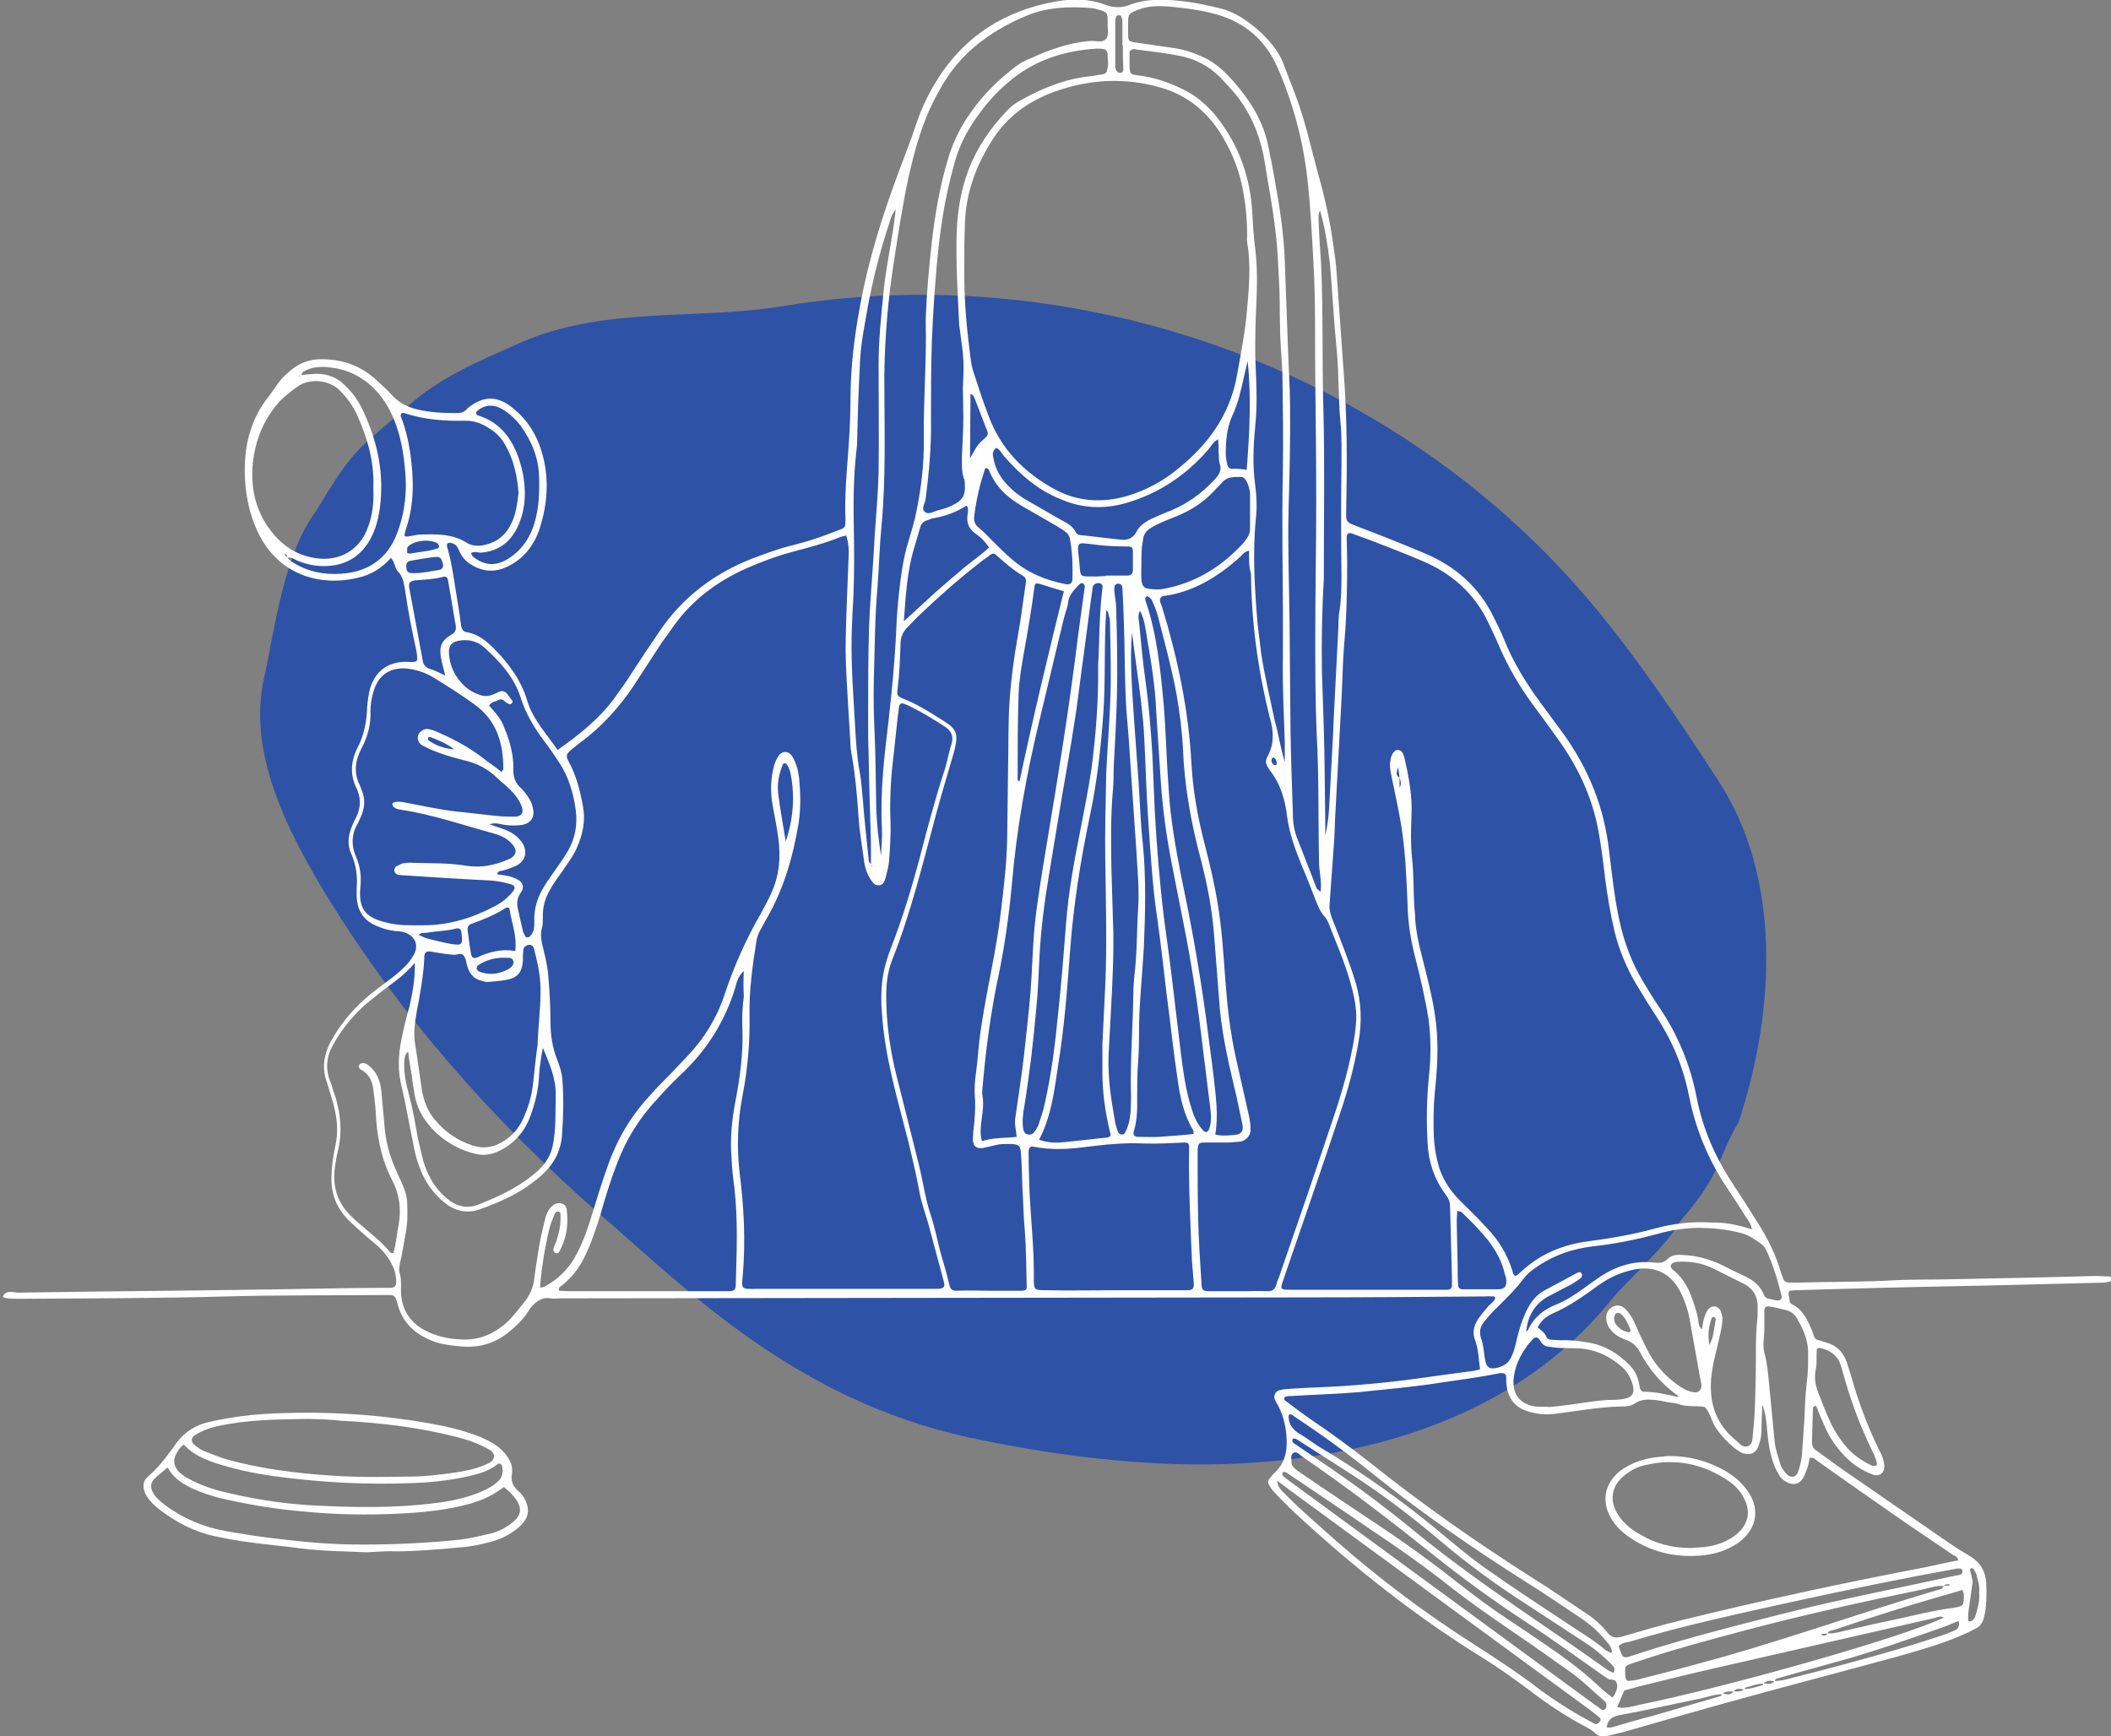 <svg width="400" height="329" viewBox="0 0 400 329" fill="none" xmlns="http://www.w3.org/2000/svg">
<rect x="0" y="0" width="400" height="329" fill="#808080" stroke="none"/>
<g clip-path="url(#clip0_1025_396)">
<path d="M183.463 272.354C150.765 265.24 130.002 244.205 114.823 231.093C92.327 211.612 75.347 191.37 62.762 171.145C53.852 156.817 46.984 142.216 50.016 128.583C52.047 119.467 53.65 105.093 60 96.689C67.401 84.267 67.798 85.394 77.141 77.071C83.641 71.281 90.777 68.453 98.318 65.069C114.201 57.953 131.759 60.719 148.193 58.037C166.802 54.949 185.671 55.201 203.973 58.5C241.085 65.096 275.816 84.203 300.685 113.271C309.899 124.099 317.804 135.998 325.606 147.951C337.43 166.013 336.589 191.034 329.423 212.669C325.196 219.876 326.245 222.374 318.389 231.366C316.013 235.94 308.326 242.523 305.132 246.538C284.878 271.325 252.16 278.186 223.221 277.449C209.82 277.051 196.523 275.157 183.463 272.354Z" fill="#2E52A6"/>
<path d="M74.081 105.724C72.366 107.62 70.381 108.884 68.035 109.426C60.456 111.322 52.696 108.794 48.906 100.939C47.101 97.147 46.379 93.175 46.379 89.022C46.379 83.785 47.733 79 51.072 74.937C51.613 74.215 52.064 73.492 52.605 72.77C53.418 71.596 54.41 70.694 55.583 69.791C57.027 68.707 58.651 68.165 60.456 68.075C64.787 67.985 68.486 69.249 71.644 72.319C72.547 73.131 73.449 73.944 74.261 74.847C75.525 76.291 77.149 77.104 78.953 77.555C81.48 78.187 84.097 78.278 86.713 78.278C87.345 78.278 87.886 78.097 88.338 77.645C88.428 77.555 88.608 77.375 88.698 77.284C91.496 75.027 94.203 74.937 97 77.194C100.158 79.632 102.053 82.972 102.955 86.764C104.038 91.188 103.677 95.612 102.323 99.946C101.331 103.106 99.436 105.724 96.368 107.259C93.932 108.523 91.496 108.433 89.15 106.898C88.067 106.266 87.345 105.273 86.894 104.099C86.623 103.467 86.262 103.106 85.63 102.925C85.36 102.835 85.089 102.835 84.909 102.925C84.638 103.016 84.638 103.377 84.728 103.648C85.54 106.356 85.901 109.065 86.352 111.864C86.713 114.031 87.074 116.197 87.345 118.364C87.435 119.177 87.706 119.718 88.518 119.809C90.593 120.17 92.127 121.434 93.571 122.878C96.368 125.677 98.714 128.837 99.887 132.72C100.429 134.616 101.421 136.241 102.504 137.776C103.497 139.22 104.579 140.574 105.662 142.109C109.632 139.31 113.422 136.331 116.309 132.449C117.483 130.824 118.656 129.198 119.738 127.483C121.453 124.865 123.167 122.246 124.972 119.628C129.303 113.218 135.258 108.704 142.387 105.905C145.003 104.912 147.62 103.919 150.327 103.287C151.681 102.925 153.034 102.564 154.388 102.113C156.102 101.571 157.816 100.849 159.531 100.217C159.892 100.036 160.072 99.856 160.162 99.495C160.162 98.772 160.253 98.14 160.162 97.418C160.072 92.181 160.704 86.945 160.975 81.708C161.065 79.722 161.155 77.736 161.155 75.659C161.155 69.7 161.877 63.832 162.96 57.963C164.584 49.115 167.291 40.538 170.449 32.142C171.441 29.433 172.524 26.815 173.427 24.016C174.419 21.037 175.682 18.147 177.397 15.439C182.63 6.862 190.39 1.986 200.135 0.271C203.203 -0.271 206.361 -0.271 209.429 0.903C210.873 1.445 212.407 1.535 213.851 0.993C217.099 -0.271 220.347 -0.181 223.686 0.181C226.303 0.451 228.829 0.993 231.356 1.625C235.687 2.618 241.552 7.765 243.086 11.827C243.898 13.904 244.71 16.071 245.522 18.147C247.327 22.933 248.41 27.988 249.763 32.954C251.026 37.378 252.019 41.892 252.651 46.497C252.921 48.303 253.192 50.108 253.282 51.914C253.733 58.234 254.185 64.644 254.636 70.964C255.267 79.361 255.267 87.757 255.087 96.064C255.087 99.133 254.726 98.772 257.704 99.946C261.764 101.481 265.825 103.106 269.885 104.821C275.75 107.259 280.262 111.232 283.059 117.01C283.691 118.364 284.412 119.628 284.954 121.073C286.758 125.587 289.285 129.65 292.172 133.532C293.526 135.338 294.879 137.234 296.233 139.04C301.015 145.721 303.993 153.034 304.895 161.25C305.437 165.583 305.888 169.917 306.79 174.161C307.692 178.404 309.136 182.377 311.392 186.078C312.384 187.703 313.377 189.419 314.46 190.954C317.979 196.19 320.325 201.878 321.498 208.018C322.671 213.976 325.017 219.303 328.356 224.359C329.98 226.797 331.514 229.235 333.048 231.672C334.943 234.652 336.476 237.722 337.469 241.152C337.559 241.513 337.74 241.784 337.83 242.145C338.01 242.868 338.552 243.048 339.183 243.048C339.544 243.048 339.905 243.048 340.266 243.048C346.582 242.868 352.809 242.958 359.125 242.597C362.554 242.416 365.892 242.507 369.321 242.416C378.615 242.236 387.819 242.055 397.113 241.784C398.015 241.784 398.827 241.875 399.729 241.875C399.82 241.875 400 242.055 400.09 242.236C400.18 242.507 400 242.777 399.729 242.868C399.368 242.958 399.007 242.958 398.737 243.048C391.518 243.229 384.209 243.409 376.991 243.59C367.787 243.771 358.674 243.951 349.47 244.222C346.312 244.312 343.154 244.403 340.086 244.493C339.725 244.493 339.364 244.583 339.093 244.583C338.642 245.215 339.093 245.757 339.093 246.389C339.093 246.75 339.274 247.021 339.635 247.201C341.62 248.195 342.432 250 343.244 251.896C343.424 252.257 343.515 252.709 343.695 253.16C343.875 253.612 344.146 253.883 344.597 253.973C345.139 254.063 345.59 254.334 346.131 254.424C348.026 254.966 349.289 256.23 349.921 258.126C350.192 258.939 350.462 259.751 350.733 260.654C352.087 265.439 353.801 270.134 355.967 274.558C356.508 275.551 356.959 276.544 357.049 277.718C357.14 279.072 356.147 279.885 354.884 279.433C352.718 278.621 350.823 277.357 349.289 275.641C347.575 273.836 346.312 271.759 345.409 269.502C344.958 268.509 344.507 267.425 344.146 266.432C343.424 266.432 343.515 266.884 343.515 267.155C343.424 269.141 343.424 271.217 343.334 273.204C343.334 274.016 343.605 274.558 344.236 274.919C345.861 276.093 347.485 277.267 349.109 278.44C355.786 283.045 362.463 287.649 369.141 292.254C370.404 293.157 371.757 293.969 373.111 294.782C375.186 295.956 376.269 297.761 376.359 300.109C376.449 302.276 376.449 304.442 375.908 306.609C375.637 307.512 375.186 308.234 374.374 308.596C373.381 309.137 372.389 309.589 371.306 310.04C367.697 311.575 363.907 312.658 360.117 313.742C350.553 316.36 340.898 318.888 331.333 321.506C323.393 323.673 315.543 325.93 307.692 328.187C306.61 328.458 305.527 328.729 304.354 329C303.542 329.181 302.82 329 302.188 328.368C301.827 328.007 301.376 327.736 300.925 327.465C296.955 325.389 293.255 322.951 289.736 320.242C286.939 318.166 284.051 316.089 281.164 314.284C268.261 306.338 256.44 296.949 245.342 286.656C244.079 285.482 242.815 284.218 241.642 282.954C241.191 282.503 240.83 282.052 240.559 281.51C240.199 281.058 240.199 280.517 240.65 280.065C241.011 279.614 241.281 279.253 241.732 278.892C243.266 277.357 243.808 275.461 243.808 273.384C243.808 271.037 243.357 268.689 242.274 266.523C242.003 266.071 241.732 265.62 241.552 265.168C241.281 264.446 241.642 263.724 242.364 263.453C242.635 263.363 242.905 263.363 243.176 263.272C245.161 263.092 247.146 263.001 249.222 262.911C256.621 262.64 264.02 261.918 271.329 260.835C274.036 260.473 276.652 260.112 279.359 259.751C279.72 259.661 279.991 259.571 280.442 259.48C280.171 257.584 280.171 255.779 279.54 254.063C278.908 252.528 279.269 251.174 280.171 249.82C280.713 249.007 281.344 248.375 281.976 247.563C282.427 247.021 283.059 246.75 283.33 246.028C283.239 245.486 282.788 245.667 282.518 245.667C282.157 245.576 281.796 245.667 281.435 245.667C269.885 245.757 258.425 245.847 246.876 245.847C199.955 245.937 153.124 245.937 106.203 246.028C105.572 246.028 104.94 246.118 104.399 246.028C102.865 245.757 101.692 246.479 100.79 247.563C100.429 247.924 100.158 248.375 99.887 248.827C98.895 250.271 97.631 251.445 96.278 252.528C93.661 254.605 90.774 255.417 87.435 255.147C85.54 254.966 83.645 254.785 81.841 254.063C78.412 252.709 76.156 250.452 75.254 246.84C75.254 246.66 75.163 246.479 75.073 246.299C74.893 245.757 74.622 245.396 73.99 245.396C73.449 245.396 72.908 245.396 72.457 245.396C62.621 245.486 52.696 245.396 42.86 245.667C29.777 246.028 16.693 246.028 3.609 246.118C1.173 246.118 0.271 245.937 0.632 245.486C1.353 244.403 2.526 244.944 3.519 244.944C20.032 244.673 36.544 244.583 53.057 244.312C59.644 244.222 66.14 244.041 72.727 244.041C73.178 244.041 73.63 244.041 74.081 244.041C74.803 243.951 75.073 243.68 75.073 242.868C75.073 241.694 74.803 240.611 74.261 239.617C73.63 238.263 72.637 237.09 71.554 236.096C70.472 235.194 69.389 234.291 68.396 233.388C67.584 232.666 66.682 231.853 65.87 231.04C63.885 228.964 62.802 226.436 62.802 223.456C62.802 221.38 63.072 219.303 63.524 217.227C64.155 214.518 63.885 211.81 63.163 209.191C62.712 207.747 62.351 206.302 61.899 204.948C60.997 202.42 61.358 199.982 62.531 197.635C64.516 193.933 67.133 190.863 70.381 188.245C71.735 187.162 73.178 186.169 74.532 185.085C75.344 184.453 76.156 183.731 76.878 183.009C77.51 182.377 77.961 181.654 78.412 180.932C79.765 178.404 77.78 176.689 75.795 176.508C74.352 176.418 72.998 176.147 71.735 175.605C69.028 174.612 67.674 172.716 67.584 169.827C67.584 169.285 67.584 168.743 67.584 168.292C67.764 166.035 67.494 163.958 66.591 161.882C65.779 160.166 65.96 158.451 66.591 156.826C66.862 156.104 67.223 155.381 67.584 154.659C68.306 153.034 68.396 151.499 67.764 149.874C67.674 149.693 67.674 149.513 67.584 149.422C66.231 146.804 66.501 144.096 67.764 141.658C69.028 139.22 69.479 136.692 69.569 134.074C69.659 132.72 69.84 131.456 70.201 130.192C71.284 127.032 73.63 125.406 76.968 125.406C77.51 125.406 78.051 125.497 78.502 125.406C78.863 125.406 79.134 125.136 79.043 124.684C79.043 124.142 78.953 123.601 78.863 123.149C78.051 119.448 77.329 115.836 76.788 112.044C76.607 110.871 76.427 109.607 75.705 108.613C74.712 107.801 74.983 106.717 74.081 105.724ZM53.959 104.912C53.959 105.273 54.049 105.453 54.41 105.544C54.591 105.995 54.952 106.176 55.312 106.447C58.2 108.343 61.448 108.975 64.787 108.704C69.84 108.343 73.449 105.815 75.254 101.029C76.246 98.411 76.788 95.703 76.878 92.904C76.968 90.466 76.698 88.028 76.337 85.591C75.705 81.979 74.622 78.458 72.457 75.479C69.93 72.048 66.591 70.061 62.441 69.61C60.817 69.43 59.102 69.52 57.658 70.332C57.388 70.513 57.027 70.694 57.207 71.145C57.027 71.145 56.846 71.235 56.576 71.235C56.666 71.235 56.666 71.326 56.756 71.326C56.846 71.235 57.027 71.145 57.117 71.055C57.839 70.964 58.471 70.964 59.192 70.874C61.268 70.694 63.163 71.145 64.787 72.499C66.321 73.853 67.584 75.388 68.486 77.194C71.103 82.521 72.547 88.119 72.186 94.077C72.005 96.876 71.554 99.585 70.201 102.113C68.396 105.363 65.689 107.079 61.99 107.259C60.005 107.349 58.2 106.988 56.395 106.266C55.764 105.995 55.222 105.453 54.41 105.724C54.5 105.183 54.23 105.092 53.959 104.912ZM328.446 320.513C327.724 320.604 326.912 320.333 326.37 321.055C324.566 321.055 323.032 321.777 321.317 322.048C316.445 323.041 311.663 324.125 306.79 325.027C305.437 325.298 304.624 325.93 304.444 327.285L304.264 327.375L304.354 327.285C305.076 327.465 305.707 327.285 306.429 327.014C308.595 326.382 310.76 325.75 312.926 325.208C317.167 323.944 321.408 322.77 325.649 321.506C326.009 321.416 326.28 321.326 326.37 320.874C327.092 321.055 327.904 321.326 328.446 320.513C329.168 320.513 329.98 320.604 330.611 320.062C331.784 320.062 332.867 319.61 333.95 319.34C334.04 319.34 334.13 319.069 334.13 318.978C334.942 319.069 335.664 319.249 336.296 318.527C337.018 318.527 337.649 318.437 338.371 318.256C340.717 317.624 343.063 317.082 345.409 316.45C352.628 314.554 359.847 312.568 366.975 310.221C368.148 309.86 369.321 309.408 370.404 308.957C371.035 308.686 371.396 308.054 371.126 307.151C369.953 307.602 368.87 308.144 367.697 308.505C361.29 310.762 354.884 313.02 348.297 314.825C344.507 315.909 340.717 316.902 337.018 317.985C336.657 318.076 336.296 318.166 336.296 318.617C335.484 318.437 334.762 318.346 334.13 319.069C332.957 318.978 331.875 319.52 330.702 319.791C330.611 319.791 330.611 320.062 330.521 320.242C329.889 319.972 329.077 319.791 328.446 320.513ZM265.193 147.346C265.193 147.888 265.193 148.429 265.193 149.242C265.644 148.429 265.373 147.978 265.193 147.346C265.103 146.714 265.012 146.082 264.922 145.36C264.742 146.082 264.291 146.894 265.193 147.346ZM346.312 309.498C347.124 309.589 347.846 309.408 348.658 309.228C351.726 308.505 354.794 307.783 357.862 307.151C361.832 306.338 365.802 305.255 369.862 304.713C372.118 304.352 372.118 304.352 372.118 302.095C372.118 301.824 371.938 301.644 371.848 301.282C370.133 301.824 368.509 302.276 366.885 302.727C360.388 304.623 353.891 306.7 347.485 308.866C346.943 309.047 346.492 308.957 346.312 309.498C346.041 309.589 345.68 309.589 345.319 309.589C345.229 309.589 345.139 309.679 345.049 309.679C345.139 309.769 345.319 309.86 345.409 309.95C345.77 309.95 346.131 309.86 346.312 309.498ZM305.437 313.11C305.437 313.2 305.437 313.29 305.437 313.29C305.437 313.29 305.527 313.29 305.617 313.381C305.527 313.29 305.437 313.29 305.437 313.11C305.437 312.117 304.715 311.394 304.083 310.672C302.73 309.047 301.196 307.693 299.391 306.519C295.962 304.262 292.624 301.914 289.104 299.748C278.998 293.337 269.163 286.566 259.869 279.072C255.177 275.28 250.305 271.759 245.252 268.419C244.981 268.238 244.62 267.787 244.169 268.148C244.079 269.863 244.981 270.947 246.334 271.759C247.778 272.572 249.041 273.655 250.485 274.468C258.335 279.163 265.824 284.489 272.863 290.358C275.57 292.615 278.367 294.962 281.254 297.039C287.029 301.102 292.984 304.984 298.85 308.866C300.654 310.04 302.549 311.214 304.173 312.658C304.624 312.839 304.985 313.29 305.437 313.11ZM368.328 300.56C367.065 300.38 365.892 300.831 364.719 301.102C353.26 303.449 341.89 305.977 330.611 308.957C323.483 310.853 316.355 312.749 309.316 315.186C307.873 315.638 307.873 315.728 307.963 317.263C307.963 317.534 307.963 317.805 308.053 318.076C308.143 318.256 308.324 318.527 308.595 318.527C309.226 318.437 309.768 318.437 310.399 318.256C313.918 317.353 317.528 316.45 321.047 315.457C336.837 311.304 352.087 305.706 367.787 301.102C367.968 301.012 368.148 300.831 368.328 300.56C368.599 300.47 368.87 300.47 369.231 300.47C369.321 300.47 369.411 300.38 369.501 300.38C369.411 300.289 369.321 300.199 369.141 300.199C368.78 300.199 368.419 300.289 368.328 300.56ZM165.035 163.687C165.125 163.868 165.125 164.049 165.215 164.229C165.215 164.139 165.306 164.049 165.306 164.049C165.125 163.958 165.035 163.868 165.035 163.687C165.035 162.423 165.035 161.159 165.035 159.805C164.855 154.027 164.674 148.249 164.584 142.561C164.494 140.574 164.494 138.588 164.494 136.512C164.494 130.553 164.494 124.594 164.674 118.725C164.855 113.94 165.306 109.155 165.576 104.37C165.667 103.287 165.667 102.293 165.757 101.21C166.028 97.328 166.388 93.355 166.479 89.473C166.569 82.701 166.479 75.84 166.479 69.068C166.479 64.644 166.93 60.13 167.381 55.706C167.742 51.734 168.554 47.761 169.186 43.788C169.366 42.525 169.547 41.261 169.727 39.726C168.915 40.629 168.734 41.531 168.464 42.434C166.84 47.31 165.576 52.275 164.584 57.331C163.952 61.033 163.14 64.735 162.96 68.436C162.779 72.228 162.599 76.111 162.508 79.993C162.418 81.889 162.508 83.875 162.238 85.771C161.696 90.647 161.696 95.522 161.787 100.397C161.877 104.641 161.877 108.975 161.696 113.218C161.426 117.552 161.245 121.976 161.426 126.309C161.516 129.74 161.787 133.081 161.967 136.512C162.148 139.942 162.328 143.283 162.96 146.624C163.23 148.249 163.321 149.874 163.501 151.589C163.772 155.291 164.223 159.083 164.584 162.785C164.584 163.146 164.674 163.507 165.035 163.687ZM289.195 252.348C289.285 252.257 289.465 252.167 289.556 251.987C290.638 249.639 292.533 248.104 294.879 247.201C296.684 246.479 298.308 245.396 299.842 244.312C300.925 243.5 302.098 242.687 303.271 241.875C306.339 239.888 309.677 238.805 313.467 239.256C314.37 239.347 315.182 239.347 315.903 238.624C316.716 237.812 317.708 237.721 318.791 237.812C321.317 237.902 323.754 238.534 326.1 239.617C327.543 240.34 328.897 241.062 330.341 241.694C332.055 242.507 333.499 243.5 334.221 245.305C334.401 245.757 334.672 246.028 335.213 246.118C335.664 246.208 336.025 246.299 336.476 246.389C337.289 246.569 337.74 246.208 337.559 245.486C336.837 242.597 336.025 239.798 334.762 237.09C334.582 236.638 334.221 236.096 333.86 235.826C332.777 235.013 331.604 234.2 330.25 233.749C327.363 232.936 324.385 232.666 321.498 232.666C318.971 232.756 316.445 233.117 314.009 233.839C309.948 234.923 305.888 235.735 301.737 236.187C298.128 236.638 294.789 237.721 291.721 239.708C290.638 240.43 289.556 241.152 288.744 242.236C287.21 244.312 285.405 246.028 283.6 247.833C282.698 248.646 281.886 249.639 281.164 250.542C280.442 251.445 280.262 252.438 280.623 253.521C281.074 254.785 281.164 256.049 281.344 257.404C281.435 257.855 281.525 258.307 281.705 258.668C281.796 258.848 282.066 259.119 282.247 259.209C283.33 259.571 285.405 258.758 285.946 257.855C286.668 256.772 287.029 255.508 287.3 254.244C287.751 252.167 288.383 250.181 289.285 248.285C290.097 246.66 291.18 245.305 292.714 244.493C294.789 243.409 296.864 242.236 298.94 241.152C299.301 240.972 299.571 241.062 299.752 241.423C299.842 241.694 299.752 241.965 299.571 242.145C299.03 242.597 298.398 242.958 297.857 243.319C296.504 244.041 295.06 244.764 293.706 245.486C290.819 246.931 289.465 249.368 289.195 252.348C289.195 252.438 289.104 252.438 289.104 252.438L289.014 252.528C289.014 252.438 289.104 252.438 289.195 252.348ZM78.592 182.467C76.427 185.085 73.99 186.53 71.825 188.245C70.742 189.148 69.659 189.961 68.577 190.954C66.501 192.94 64.697 195.197 63.253 197.725C61.899 200.072 61.538 202.42 62.621 205.038C62.982 205.941 63.163 206.844 63.524 207.747C64.606 211.268 64.877 214.789 63.975 218.31C63.704 219.303 63.614 220.387 63.433 221.38C62.982 224.901 63.975 227.971 66.501 230.408C67.494 231.402 68.577 232.304 69.659 233.207C71.193 234.471 72.727 235.826 73.99 237.36C74.081 237.451 74.261 237.451 74.532 237.451C75.073 235.735 75.163 233.839 75.525 232.124C76.066 229.144 75.705 226.346 74.352 223.727C72.186 219.574 71.374 215.15 71.193 210.636C71.103 209.282 70.923 207.837 70.742 206.483C70.562 204.858 69.93 203.503 68.396 202.691C68.216 202.6 68.125 202.51 68.035 202.33C67.945 202.239 67.945 201.968 68.035 201.878C68.125 201.698 68.216 201.607 68.396 201.517C68.938 201.336 69.389 201.517 69.84 201.878C71.464 203.142 72.096 204.948 72.276 206.934C72.457 208.92 72.637 210.907 72.817 212.893C72.998 216.053 73.81 219.123 75.164 222.012C75.525 222.915 75.976 223.727 76.337 224.63C76.788 225.714 77.149 226.797 77.149 227.88C77.239 229.776 77.239 231.763 76.878 233.659C76.517 235.555 76.246 237.451 75.795 239.347C75.705 239.979 75.525 240.52 75.705 241.152C76.066 242.236 75.976 243.409 75.976 244.493C75.976 248.195 77.78 250.813 81.029 252.348C82.924 253.251 84.999 253.702 87.074 253.792C90.052 254.063 92.759 253.16 95.105 251.355C96.819 250.091 97.992 248.375 99.346 246.75C100.429 245.396 101.06 243.951 101.241 242.236C101.511 240.069 101.872 237.902 102.233 235.735C102.504 234.11 102.955 232.485 103.316 230.86C103.587 229.957 103.948 229.054 104.76 228.422C105.752 227.61 107.286 227.971 107.376 229.235C107.737 231.943 107.376 234.652 106.023 237.09C105.843 237.451 105.482 237.631 105.121 237.36C104.94 237.27 104.85 236.909 104.85 236.728C104.94 236.187 105.211 235.735 105.391 235.284C105.933 233.659 106.294 232.124 106.203 230.408C106.203 230.138 106.294 229.596 105.752 229.596C105.391 229.596 105.121 229.867 105.03 230.228C104.76 230.95 104.399 231.672 104.218 232.395C103.857 233.749 103.587 235.103 103.316 236.458C102.865 238.895 102.504 241.423 102.323 243.951C102.504 243.951 102.594 244.041 102.684 243.951C102.955 243.861 103.226 243.861 103.406 243.68C105.662 242.416 107.467 240.701 108.82 238.444C110.264 235.916 111.256 233.207 112.069 230.499C113.061 227.248 114.054 223.998 115.227 220.748C116.941 215.872 119.558 211.448 123.167 207.566C124.43 206.122 125.784 204.767 127.137 203.413C128.22 202.239 129.303 201.156 130.386 199.982C133.454 196.732 135.8 192.94 137.243 188.606C139.048 183.189 141.304 178.043 144.191 173.077C144.823 171.903 145.455 170.73 145.996 169.556C147.71 166.035 147.981 162.333 147.44 158.541C147.169 156.645 146.808 154.749 146.447 152.853C146.086 150.957 145.996 149.061 146.267 147.075C146.447 145.811 146.718 144.457 147.44 143.373C148.162 142.2 149.425 142.2 150.147 143.373C150.868 144.547 151.229 145.992 151.41 147.346C151.681 150.235 151.771 153.124 151.32 156.013C150.237 162.514 148.432 168.743 145.003 174.522C144.642 175.154 144.372 175.786 144.011 176.327C143.65 177.05 143.379 177.772 143.289 178.585C142.567 183.189 141.935 187.703 142.026 192.398C142.116 197.545 141.665 202.691 140.672 207.747C139.77 212.532 139.589 217.227 140.131 222.102C140.943 228.512 141.304 234.923 140.762 241.423C140.492 244.312 140.311 244.312 143.469 244.222C154.388 244.222 165.306 244.222 176.224 244.222C176.585 244.222 176.946 244.222 177.307 244.222C177.487 244.222 177.668 244.222 177.848 244.222C178.841 244.132 179.111 243.861 178.841 242.868C177.848 239.166 176.855 235.464 175.863 231.763C175.321 229.867 174.6 227.971 174.239 225.984C173.697 222.824 172.885 219.664 172.163 216.504C170.088 208.379 167.652 200.343 167.11 191.947C166.93 189.87 166.93 187.794 167.201 185.717C167.471 183.55 168.103 181.474 168.915 179.397C170.9 174.251 172.524 169.014 173.968 163.687C175.502 157.819 177.036 151.86 178.931 146.082C179.472 144.457 179.743 142.651 180.284 141.026C180.735 139.491 180.284 138.498 179.021 137.685C176.946 136.331 174.87 135.067 172.705 133.984C172.254 133.713 171.712 133.532 171.261 133.352C170.81 133.171 170.449 133.352 170.359 133.893C170.268 134.616 170.178 135.248 170.088 135.97C169.817 138.227 169.637 140.484 169.366 142.741C168.825 146.985 168.554 151.228 168.734 155.562C168.825 158.09 168.644 160.618 168.464 163.146C168.374 164.139 168.103 165.222 167.832 166.215C167.652 166.938 167.381 167.66 166.659 167.75C165.757 167.931 165.306 167.118 164.855 166.486C164.313 165.583 163.952 164.59 163.772 163.507C163.411 160.618 162.869 157.819 162.689 154.93C162.418 150.867 162.057 146.714 161.335 142.741C161.245 142.2 161.155 141.748 161.155 141.206C160.975 137.595 160.704 134.074 160.523 130.462C160.343 127.302 160.162 124.142 160.253 121.073C160.343 115.926 160.614 110.78 160.794 105.634C160.884 104.28 160.794 102.835 160.343 101.481C159.892 101.571 159.531 101.661 159.26 101.752C156.373 102.925 153.305 103.738 150.237 104.551C147.169 105.363 144.282 106.447 141.394 107.711C135.98 110.148 131.288 113.579 127.769 118.454C126.776 119.899 125.694 121.253 124.791 122.698C123.167 125.136 121.633 127.573 120.099 129.921C117.302 134.074 113.963 137.776 109.903 140.755C109.271 141.206 108.64 141.748 108.098 142.2C107.286 142.922 107.196 143.283 107.737 144.276C109.181 146.894 109.903 149.784 110.444 152.673C110.986 155.472 110.444 157.999 109.362 160.527C108.64 162.243 107.467 163.687 106.474 165.222C105.752 166.215 105.03 167.209 104.399 168.292C103.406 169.917 102.775 171.723 102.865 173.799C102.865 174.522 102.865 175.244 102.684 175.876C102.414 176.869 102.504 177.772 102.684 178.675C103.136 180.661 103.677 182.557 103.857 184.543C104.128 187.613 104.309 190.683 104.309 193.662C104.309 196.1 104.67 198.538 105.572 200.795C106.023 201.968 106.474 203.232 106.564 204.587C106.835 208.198 106.745 211.719 106.474 215.331C106.203 218.22 104.94 220.567 102.775 222.554C99.346 225.714 95.285 227.61 90.954 229.144C88.518 230.047 86.172 229.506 84.097 227.79C81.931 225.984 80.307 223.637 79.404 220.928C78.863 219.484 78.502 217.949 78.231 216.414C77.51 212.983 76.968 209.552 76.156 206.122C75.344 203.142 75.434 200.072 76.066 197.003C76.517 194.836 76.968 192.759 77.6 190.683C78.051 188.516 78.683 185.898 78.592 182.467ZM331.965 232.936C331.784 231.853 331.243 231.221 330.792 230.589C329.709 228.783 328.536 227.068 327.363 225.262C323.754 219.935 321.317 214.067 320.054 207.747C318.971 202.239 316.896 197.274 313.828 192.579C312.565 190.683 311.392 188.697 310.219 186.801C308.324 183.641 306.88 180.3 305.978 176.689C305.166 173.348 304.624 170.007 304.173 166.667C303.812 163.597 303.451 160.618 302.91 157.638C301.737 151.048 298.94 145.179 295.06 139.852C293.526 137.685 291.992 135.609 290.458 133.532C287.931 130.101 285.766 126.4 284.051 122.427C283.42 120.892 282.698 119.448 281.976 117.913C279.359 112.405 275.028 108.613 269.434 106.266C266.456 105.002 263.478 103.828 260.411 102.655C259.057 102.113 257.613 101.661 256.26 101.12C255.448 100.849 255.177 101.12 255.177 101.932C255.177 103.377 255.267 104.912 255.267 106.356C255.267 111.503 255.177 116.649 254.726 121.795C254.365 125.948 254.365 130.192 254.094 134.345C253.733 141.026 253.372 147.797 253.012 154.478C252.921 155.923 252.921 157.458 252.831 158.902C252.56 163.055 252.199 167.299 251.929 171.452C251.839 172.355 252.109 173.167 252.38 173.98C254.004 178.043 255.628 182.106 256.892 186.259C257.974 189.961 258.065 193.662 257.433 197.364C256.621 202.149 255.358 206.754 253.824 211.268C250.395 221.56 246.876 231.763 243.357 241.965C242.545 244.403 242.274 244.403 244.981 244.403C254.275 244.403 263.478 244.403 272.772 244.403C273.224 244.403 273.675 244.403 274.126 244.403C274.848 244.403 275.118 244.132 275.118 243.5C275.118 242.958 275.118 242.416 275.118 241.965C275.028 237.541 274.848 233.027 274.758 228.603C274.758 227.61 274.397 226.978 273.855 226.255C271.78 223.456 270.697 220.206 270.517 216.775C270.246 212.442 270.336 208.018 270.787 203.684C271.148 200.163 271.148 196.732 270.697 193.211C270.065 189.238 269.163 185.356 268.171 181.474C267.358 178.314 266.817 175.154 266.727 171.903C266.637 168.924 266.456 165.945 266.276 163.055C266.095 160.708 265.825 158.361 265.464 156.104C264.922 152.944 264.2 149.784 263.569 146.624C263.388 145.721 263.298 144.908 263.478 144.005C263.659 142.832 264.291 142.019 264.922 142.109C265.915 142.29 266.005 143.193 266.185 143.915C266.998 147.436 267.629 150.957 267.449 154.569C267.358 157.187 267.268 159.805 267.539 162.423C267.9 165.583 267.81 168.743 267.99 171.813C268.08 172.716 268.171 173.529 268.171 174.431C268.441 177.862 269.434 181.113 270.246 184.453C271.058 187.703 271.78 190.863 272.141 194.204C272.592 198.447 272.321 202.781 271.87 207.024C271.599 209.823 271.599 212.622 271.69 215.421C271.78 216.866 271.96 218.4 272.321 219.845C272.953 222.824 274.487 225.352 276.652 227.519C278.367 229.235 280.171 230.95 281.796 232.756C283.961 235.013 285.495 237.541 286.488 240.52C286.668 240.972 286.578 241.604 287.21 241.784C287.39 241.604 287.661 241.513 287.841 241.333C291.541 237.721 296.052 235.826 301.105 235.194C305.256 234.652 309.407 233.93 313.377 232.846C316.986 231.853 320.686 231.402 324.476 231.672C326.822 231.582 329.258 232.124 331.965 232.936ZM182.721 50.289C182.63 55.164 182.991 60.762 183.713 66.269C183.894 67.624 183.984 69.068 184.435 70.423C185.337 73.222 186.24 76.02 187.322 78.819C189.668 85.139 194.09 89.563 199.865 92.723C204.196 95.071 208.888 95.341 213.58 93.987C217.189 92.904 220.528 91.098 223.415 88.66C228.829 84.236 232.799 78.909 234.243 71.867C235.055 67.443 235.958 62.929 236.319 58.415C236.679 54.262 237.04 50.108 236.319 45.865C236.228 45.414 236.319 44.962 236.319 44.601C236.319 42.073 236.138 39.545 235.687 37.017C235.055 32.864 233.612 29.072 231.446 25.551C228.739 21.127 224.949 18.057 219.986 16.613C213.129 14.626 206.452 14.987 199.684 17.425C194.812 19.231 190.932 22.03 188.134 26.363C184.796 31.51 182.811 37.107 182.811 43.337C182.721 45.414 182.721 47.49 182.721 50.289ZM371.035 295.685C370.945 294.962 370.494 294.872 370.133 294.692C366.434 292.164 362.734 289.726 359.125 287.198C354.162 283.767 349.289 280.336 344.327 276.815C343.966 276.544 343.605 276.093 342.883 276.273C342.793 276.815 342.702 277.447 342.522 277.989C342.251 278.711 341.981 279.524 341.62 280.156C340.898 281.329 339.635 281.51 338.462 280.788C337.83 280.427 337.289 279.975 337.018 279.343C336.567 278.621 336.206 277.808 335.935 276.996C335.303 275.1 335.033 273.113 334.852 271.127C334.762 269.592 334.582 268.057 333.95 266.161C333.86 268.057 333.769 269.592 333.769 271.127C333.769 272.211 333.499 273.204 333.138 274.197C332.687 275.28 331.784 275.732 330.611 275.461C329.98 275.371 329.529 275.009 328.987 274.648C327.543 273.565 326.28 272.211 325.197 270.676C324.295 269.412 324.115 267.787 323.032 266.613C321.498 266.342 319.874 266.613 318.34 266.161C317.618 265.891 316.806 265.8 315.994 265.71C315.182 265.529 314.279 265.349 313.377 265.259C312.114 265.168 310.941 265.168 309.858 265.891C309.136 266.432 308.234 266.523 307.331 266.523C305.166 266.523 303 266.793 300.835 267.064C298.85 267.335 296.864 267.606 294.879 267.877C292.984 268.148 291.18 267.967 289.465 267.425C287.119 266.703 285.856 265.078 285.495 262.731C285.405 262.099 285.405 261.467 285.405 260.925C285.405 260.383 285.044 260.203 284.593 260.203C284.322 260.203 284.051 260.203 283.781 260.293C280.171 261.015 276.562 261.467 272.953 262.008C267.81 262.821 262.576 263.272 257.343 263.814C253.192 264.175 248.951 264.265 244.8 264.536C244.439 264.536 244.079 264.536 243.718 264.627C243.537 264.627 243.357 264.807 243.357 264.897C243.357 265.078 243.357 265.259 243.447 265.349C245.161 266.613 246.785 267.877 248.5 269.051C252.29 271.579 255.899 274.287 259.508 277.086C269.344 284.941 279.63 292.164 290.277 298.935C293.616 301.012 296.864 303.269 300.113 305.436C301.827 306.519 303.361 307.783 304.624 309.408C305.437 310.401 306.249 310.401 307.331 310.13C311.031 309.047 314.73 307.964 318.43 307.061C333.86 303.269 349.38 299.928 364.99 296.949C367.065 296.497 369.05 296.046 371.035 295.685ZM236.679 104.37C235.777 104.46 235.416 105.183 234.875 105.634C230.724 109.336 226.032 112.225 220.438 112.947C220.347 112.947 220.257 112.947 220.167 113.037C219.986 113.218 219.716 113.399 219.806 113.669C219.806 114.121 219.986 114.482 220.167 114.933C223.145 124.684 225.22 134.525 225.761 144.728C226.032 149.784 226.934 154.749 228.198 159.715C229.19 163.507 230.092 167.299 230.724 171.181C231.536 175.966 231.807 180.751 232.168 185.537C232.529 190.502 233.07 195.468 234.153 200.343C234.965 204.045 235.867 207.837 236.679 211.539C236.86 212.351 236.95 213.254 236.95 214.157C236.95 215.24 236.048 216.143 235.055 216.324C234.243 216.414 233.521 216.414 232.709 216.504C231.266 216.504 229.732 216.504 228.288 216.504C227.115 216.504 227.025 216.685 226.934 217.949C226.934 218.31 226.934 218.671 226.934 219.032C226.934 222.915 226.934 226.707 227.025 230.589C227.115 234.742 227.386 238.985 227.656 243.139C227.746 244.583 227.837 244.673 229.461 244.673C231.626 244.673 233.792 244.673 236.048 244.673C237.401 244.673 238.665 244.583 240.018 244.673C241.101 244.764 241.642 244.312 241.913 243.229C242.003 242.777 242.184 242.416 242.364 241.965C245.612 232.575 248.861 223.186 252.019 213.706C253.733 208.74 255.267 203.774 256.26 198.628C256.621 196.822 256.892 195.017 256.982 193.211C257.072 190.863 256.531 188.516 255.899 186.259C254.816 182.377 253.192 178.675 251.748 174.973C251.568 174.522 251.297 173.98 250.936 173.619C250.124 172.716 249.763 171.723 249.312 170.639C248.5 168.563 247.688 166.396 246.785 164.319C245.522 161.25 244.349 158.09 243.898 154.84C243.537 151.589 242.635 148.52 240.559 145.901C240.469 145.721 240.379 145.63 240.289 145.45C239.838 144.818 239.747 144.186 240.108 143.464C241.462 141.116 241.372 138.678 240.65 136.15C240.559 135.88 240.469 135.609 240.469 135.428C238.304 126.67 237.131 117.732 237.04 108.704C236.589 107.169 236.679 105.815 236.679 104.37ZM187.322 244.583C187.322 244.493 187.322 244.493 187.322 244.583C189.398 244.583 191.473 244.583 193.639 244.583C194.36 244.583 194.631 244.312 194.541 243.59C194.451 240.069 194.451 236.638 194.18 233.117C193.909 230.408 193.909 227.7 193.729 224.991C193.639 222.915 193.639 220.838 193.458 218.671C193.368 217.046 193.097 216.866 191.563 216.775C190.751 216.775 190.029 216.775 189.217 216.866C188.315 217.046 187.322 217.317 186.42 217.498C185.067 217.768 184.345 217.227 184.345 215.872C184.345 215.331 184.435 214.789 184.435 214.338C184.706 212.08 184.886 209.823 184.706 207.566C184.525 205.219 185.067 202.871 185.247 200.524C185.427 198.267 185.698 196.01 186.059 193.753C187.142 186.71 188.856 179.758 189.668 172.626C190.21 168.111 190.751 163.597 190.841 159.083C190.932 154.388 190.932 149.693 191.022 144.908C191.112 140.936 191.022 136.873 191.293 132.9C191.563 128.837 192.105 124.774 192.827 120.712C193.458 117.371 193.819 114.031 194.36 110.6C194.451 110.058 194.451 109.516 193.909 109.155C192.014 108.072 190.39 106.627 188.766 105.183C188.405 104.821 188.044 104.821 187.593 105.183C187.052 105.634 186.42 105.995 185.879 106.447C181.908 109.516 178.209 112.767 174.6 116.197C173.697 117.01 172.885 117.913 171.983 118.816C171.081 119.718 170.629 120.802 170.629 122.066C170.539 124.865 170.449 127.664 170.088 130.462C169.908 131.817 169.998 131.907 171.261 132.449C173.607 133.352 175.773 134.706 177.938 136.06C181.096 138.046 181.908 138.498 180.645 142.922C179.562 146.714 178.389 150.416 177.397 154.208C174.87 163.507 172.614 172.987 169.005 182.015C168.193 184.182 167.922 186.349 167.922 188.697C167.922 193.843 168.644 198.989 169.908 203.955C171.261 209.462 172.705 214.97 174.058 220.477C174.87 223.727 175.321 227.158 176.404 230.408C177.126 232.575 177.577 234.832 178.119 236.999C178.75 239.166 179.382 241.333 179.923 243.59C180.104 244.312 180.465 244.583 181.187 244.583C183.352 244.493 185.337 244.583 187.322 244.583ZM95.015 146.262C95.195 145.992 95.376 145.901 95.376 145.721C95.376 140.845 94.112 136.512 89.962 133.532C87.525 131.726 84.909 130.101 82.292 128.476C80.848 127.573 79.314 127.032 77.69 126.761C74.171 126.219 71.644 127.754 70.742 131.185C70.381 132.358 70.201 133.532 70.201 134.796C70.291 137.324 69.659 139.672 68.486 141.838C67.313 144.096 66.952 146.443 68.216 148.881C68.306 149.152 68.396 149.332 68.486 149.603C69.298 151.409 69.118 153.214 68.306 154.93C68.125 155.291 68.035 155.562 67.855 155.923C66.591 157.999 66.501 160.166 67.494 162.423C68.216 164.139 68.486 165.945 68.306 167.841C67.855 172.174 69.118 173.89 73.449 174.883C75.705 175.425 77.961 175.334 80.217 175.334C84.999 175.334 89.51 173.98 93.751 171.723C95.105 171.001 96.278 170.098 97.18 168.924C97.722 168.292 97.541 167.75 96.819 167.57C95.556 167.209 94.293 166.938 92.939 166.847C87.345 166.577 81.751 166.215 76.246 165.854C75.976 165.854 75.705 165.764 75.434 165.764C75.073 165.674 74.803 165.403 74.712 165.042C74.712 164.681 74.803 164.319 75.164 164.139C75.525 163.958 75.976 163.687 76.337 163.597C77.058 163.507 77.69 163.417 78.412 163.507C81.751 163.597 85.089 163.507 88.338 164.049C91.135 164.5 93.751 163.958 96.278 162.875C97.992 162.153 98.173 160.979 96.729 159.625C95.827 158.722 94.744 158.27 93.481 157.909C87.796 156.374 82.111 154.388 76.246 153.485C75.615 153.395 74.983 153.305 74.532 152.853C74.442 152.763 74.352 152.492 74.352 152.402C74.352 152.221 74.532 152.041 74.622 152.041C75.615 151.77 76.517 152.041 77.51 152.221C80.397 152.763 83.284 153.395 86.262 153.756C89.059 154.027 91.766 154.388 94.564 154.659C95.646 154.749 96.639 154.749 97.722 154.749C98.804 154.659 99.256 154.027 98.895 152.944C98.444 151.589 97.541 150.506 96.549 149.513C95.737 148.7 94.834 148.068 94.022 147.256C92.308 145.63 90.323 144.637 88.067 144.096C85.811 143.554 83.736 142.922 81.57 142.019C81.029 141.748 80.487 141.477 79.946 141.206C79.224 140.755 78.953 139.852 79.314 139.13C79.585 138.588 80.397 138.046 81.029 138.137C81.751 138.227 82.382 138.498 83.014 138.769C86.352 140.213 89.42 141.929 92.218 144.186C93.391 144.998 94.203 145.63 95.015 146.262ZM140.943 184.002C139.86 184.995 139.589 186.078 139.319 187.162C137.334 193.662 133.815 199.17 128.852 203.774C127.318 205.219 125.874 206.754 124.521 208.288C121.092 211.9 118.565 216.053 116.851 220.658C115.678 223.727 114.685 226.887 113.783 230.138C112.881 232.936 111.978 235.826 110.625 238.444C109.632 240.43 108.279 242.145 106.564 243.5C106.294 243.771 105.752 243.861 105.933 244.583C106.474 244.583 107.106 244.673 107.737 244.673C117.483 244.673 127.318 244.673 137.063 244.673C137.514 244.673 137.965 244.673 138.326 244.673C139.138 244.583 139.409 244.403 139.409 243.5C139.589 237.27 139.86 231.131 139.138 224.901C138.868 223.005 138.687 221.109 138.597 219.213C138.326 215.692 138.687 212.261 139.319 208.83C140.221 204.226 140.853 199.531 140.672 194.836C140.582 192.85 140.672 190.863 140.943 188.787C140.853 187.071 140.853 185.537 140.943 184.002ZM250.214 169.014C250.485 167.209 250.034 165.493 249.944 163.778C249.763 155.562 249.944 147.346 249.492 139.13C249.222 132.9 249.222 126.761 249.222 120.531C249.222 112.044 249.402 103.557 249.402 95.071C249.402 87.306 249.312 79.541 249.222 71.777C249.132 64.374 249.312 56.97 248.861 49.476C248.59 44.42 248.319 39.364 247.778 34.309C246.966 26.815 245.071 19.592 242.003 12.64C239.747 7.584 235.867 4.243 230.453 2.709C227.566 1.896 224.679 1.535 221.701 1.264C219.716 1.083 217.64 1.083 215.746 1.806C213.851 2.528 213.76 2.709 213.76 4.424C213.76 5.146 213.76 5.778 213.76 6.501C213.76 7.765 213.941 7.855 215.024 8.035C217.55 8.397 219.986 8.758 222.513 9.119C224.408 9.39 226.213 10.022 228.017 10.834C230.363 11.918 232.168 13.633 233.882 15.619C237.04 19.231 239.477 23.203 240.379 27.988C240.83 30.246 241.281 32.413 241.642 34.67C242.545 39.545 243.266 44.511 243.447 49.476C243.627 55.255 243.898 61.033 244.079 66.721C244.169 70.061 244.439 73.312 244.439 76.652C244.53 83.243 244.349 89.744 244.169 96.335C243.988 103.377 244.259 110.509 244.349 117.552C244.439 124.504 244.439 131.546 244.53 138.498C244.62 143.734 244.8 148.971 244.981 154.208C244.981 155.923 245.252 157.548 245.883 159.083C247.056 162.153 248.319 165.222 249.492 168.382C249.763 168.563 249.944 168.743 250.214 169.014ZM166.93 162.153C167.02 160.437 167.201 158.722 167.11 156.916C166.749 150.054 167.561 143.283 168.374 136.512C169.005 130.914 169.547 125.226 169.817 119.538C169.908 117.1 170.088 114.663 170.359 112.225C170.72 108.975 171.171 105.634 172.163 102.474C172.614 100.939 173.066 99.495 173.427 97.96C174.509 92.994 175.141 87.938 175.051 82.882C174.961 75.659 175.592 68.436 175.412 61.123C175.412 60.852 175.412 60.582 175.412 60.311C175.592 55.435 176.043 50.56 176.585 45.684C177.216 40.358 178.119 35.121 179.653 30.065C180.465 27.266 181.728 24.648 183.262 22.3C185.518 18.87 188.225 15.981 191.383 13.453C192.556 12.459 193.729 11.647 195.173 11.105C197.699 9.931 200.316 8.938 203.023 8.306C204.196 8.035 205.459 7.855 206.632 7.765C207.625 7.674 208.888 8.216 209.61 7.313C210.241 6.501 209.79 5.327 209.88 4.243C209.88 4.063 209.88 3.882 209.88 3.702C209.88 2.618 209.7 2.347 208.707 1.986C208.166 1.806 207.534 1.625 206.903 1.535C202.481 1.174 198.15 1.354 194.09 3.16C191.563 4.243 189.037 5.598 186.781 7.223C183.533 9.48 180.826 12.369 178.75 15.8C177.668 17.606 176.675 19.502 175.863 21.398C174.239 25.19 173.156 29.162 172.254 33.135C171.081 38.462 170.268 43.788 169.456 49.115C168.283 56.428 167.652 63.832 167.561 71.235C167.561 80.715 167.922 90.285 167.02 99.765C166.659 103.467 166.569 107.259 166.298 110.961C165.757 116.92 165.757 122.788 165.576 128.747C165.486 132.449 165.576 136.06 165.757 139.762C165.937 144.096 165.937 148.52 166.028 152.853C166.118 156.104 166.479 159.083 166.93 162.153ZM211.053 244.493C215.114 244.493 219.265 244.493 223.325 244.493C223.957 244.493 224.588 244.493 225.13 244.493C225.942 244.403 226.213 244.222 226.213 243.319C226.122 241.875 225.942 240.34 225.852 238.895C225.581 232.124 225.22 225.262 225.31 218.491C225.31 218.13 225.31 217.768 225.31 217.407C225.31 216.685 225.13 216.504 224.408 216.504C221.881 216.595 219.355 216.775 216.828 216.685C213.129 216.504 209.52 216.866 205.91 217.317C202.572 217.768 199.323 217.949 195.985 217.317C195.173 217.136 194.902 217.498 194.902 218.31C194.902 220.838 194.992 223.366 195.082 225.894C195.353 231.492 195.985 236.999 195.894 242.597C195.894 242.958 195.894 243.319 195.985 243.68C195.985 244.041 196.255 244.312 196.616 244.403C197.338 244.493 197.97 244.493 198.692 244.493C202.842 244.583 206.903 244.493 211.053 244.493ZM102.414 188.155C102.414 187.703 102.414 187.252 102.414 186.891C102.323 184.453 101.782 182.015 101.15 179.668C100.97 179.036 100.338 178.855 99.707 179.217C99.346 179.397 99.165 179.668 99.165 180.029C99.075 180.751 99.075 181.383 99.075 182.106C98.895 184.363 97.992 185.356 95.737 185.717C94.654 185.898 93.481 185.988 92.398 186.078C92.037 186.078 91.676 185.988 91.405 185.898C89.691 185.537 88.789 184.363 88.428 182.647C88.338 182.106 88.157 181.383 87.796 181.022C87.345 180.481 86.623 180.932 86.082 180.932C85.45 180.842 84.909 180.842 84.277 180.751C83.284 180.571 82.382 180.481 81.48 180.3C80.848 180.21 80.487 180.481 80.397 181.113C80.397 181.293 80.397 181.474 80.397 181.654C80.217 185.085 79.585 188.426 78.953 191.766C78.592 193.843 78.322 195.829 78.683 197.996C79.134 200.795 79.495 203.684 79.946 206.573C80.307 208.65 81.029 210.636 82.472 212.261C84.367 214.518 86.713 216.143 89.51 217.046C91.315 217.678 93.12 217.498 94.834 216.595C96.819 215.511 98.263 213.976 99.165 211.9C100.068 209.914 100.699 207.837 100.97 205.67C101.241 203.052 101.511 200.524 101.872 197.906C101.963 194.565 102.414 191.405 102.414 188.155ZM243.447 144.366C243.447 142.741 243.447 141.748 243.447 140.665C243.266 135.338 242.996 130.011 243.086 124.684C243.086 124.323 243.086 123.962 243.086 123.601C243.176 112.044 242.815 100.578 243.086 89.022C243.176 82.972 243.086 77.013 242.996 70.964C242.905 67.895 242.545 64.915 242.545 61.846C242.454 59.047 242.545 56.248 242.364 53.449C242.184 50.108 242.093 46.858 241.642 43.518C241.191 39.455 240.379 35.392 239.747 31.329C239.026 26.544 237.401 22.03 234.333 18.147C233.341 16.883 232.258 15.8 231.175 14.626C229.01 12.459 226.393 11.105 223.415 10.563C220.799 10.022 218.092 9.751 215.385 9.39C215.024 9.299 214.573 9.119 214.031 9.751C214.031 10.563 214.031 11.466 214.031 12.459C214.121 14.085 214.121 14.085 215.565 14.265C218.543 14.626 221.34 15.529 224.047 16.883C226.393 17.967 228.288 19.592 230.002 21.488C234.333 26.724 236.679 32.683 237.221 39.364C237.401 41.983 237.492 44.601 237.852 47.219C238.394 51.553 238.123 55.977 237.943 60.311C237.852 63.561 237.762 66.721 237.943 69.971C238.123 73.583 238.213 77.104 237.852 80.715C237.492 84.417 237.311 88.209 237.852 92.001C238.123 94.168 238.213 96.335 237.943 98.501C237.311 105.183 237.762 111.773 238.304 118.364C238.484 120.08 238.755 121.795 238.935 123.51C239.567 127.934 240.65 132.268 241.552 136.602C242.274 139.04 242.545 141.477 243.447 144.366ZM70.742 92.272C70.923 87.396 69.569 82.792 67.584 78.458C66.772 76.743 65.689 75.298 64.426 74.034C62.531 72.048 58.741 71.506 56.305 73.312C54.771 74.395 53.418 75.479 52.245 76.923C49.718 80.083 48.364 83.695 47.913 87.667C47.462 92.362 48.364 96.696 51.252 100.488C53.508 103.467 56.395 105.363 60.185 105.815C63.975 106.266 67.313 104.641 69.118 101.3C69.569 100.397 69.93 99.404 70.201 98.411C70.742 96.335 70.832 94.348 70.742 92.272ZM192.646 215.421C192.556 214.157 192.195 213.074 192.375 211.9C192.917 208.018 193.548 204.135 194 200.253C194.451 196.19 194.902 192.127 195.263 188.065C195.534 184.543 195.624 180.932 195.894 177.321C196.075 174.973 196.346 172.626 196.707 170.278C197.248 166.486 197.88 162.694 198.511 158.902C199.504 152.944 200.496 146.985 201.399 141.116C202.03 136.963 202.662 132.81 203.203 128.657C203.745 125.045 204.106 121.434 204.647 117.732C204.918 115.565 205.279 113.399 205.549 111.232C205.549 111.051 205.459 110.69 205.279 110.6C205.098 110.419 204.737 110.509 204.557 110.69C203.654 111.683 202.572 112.586 202.391 114.121C202.301 115.114 201.85 116.107 201.579 117.19C200.045 123.51 198.601 129.74 197.067 136.06C194.541 146.443 192.646 156.916 191.744 167.479C191.202 173.348 190.39 179.126 189.217 184.814C187.683 191.947 186.781 199.079 186.149 206.302C186.149 206.754 186.059 207.205 186.149 207.566C186.42 208.92 186.24 210.365 186.059 211.719C185.879 213.164 185.608 214.608 186.059 216.234C188.315 215.511 190.48 215.692 192.646 215.421ZM210.422 215.24C210.422 215.06 210.422 214.789 210.332 214.518C209.429 210.816 208.888 207.024 208.888 203.142C208.888 201.427 208.888 199.621 208.888 197.906C209.068 194.204 209.249 190.412 209.429 186.71C209.79 178.675 209.52 170.639 209.429 162.604C209.339 157.277 209.52 151.95 209.61 146.624C209.79 142.38 210.151 138.137 210.332 133.803C210.602 128.566 210.422 123.33 210.332 118.093C210.332 117.642 210.332 117.19 210.151 116.829C209.971 116.468 210.151 115.926 209.61 115.656C209.159 122.156 209.52 128.566 209.068 135.067C208.617 141.568 207.895 148.068 206.542 154.478C204.737 163.055 203.384 171.633 202.752 180.3C202.211 187.523 201.669 194.746 200.496 201.878C199.774 206.663 199.233 211.539 196.887 215.963C198.601 216.595 200.226 216.595 201.85 216.414C204.376 216.143 206.903 215.872 209.339 215.602C209.79 215.602 210.151 215.511 210.422 215.24ZM209.971 11.737C209.88 11.737 209.88 11.737 209.971 11.737C209.88 11.195 209.88 10.654 209.88 10.202C209.88 10.112 209.88 10.022 209.79 9.931C209.7 9.57 209.429 9.299 209.068 9.299C208.617 9.209 208.166 9.209 207.805 9.209C202.03 9.57 196.616 11.195 192.014 14.807C189.488 16.793 187.232 19.14 185.337 21.849C183.352 24.558 181.818 27.447 180.916 30.697C179.923 34.218 179.111 37.83 178.57 41.441C178.028 44.782 177.668 48.212 177.397 51.553C177.036 55.796 176.765 60.04 176.585 64.374C176.404 69.43 176.404 74.486 176.404 79.541C176.494 84.507 176.043 89.473 175.412 94.439C175.321 95.341 174.419 96.425 175.321 97.057C176.043 97.599 177.126 96.786 178.119 96.605C178.841 96.425 179.653 96.154 180.374 95.793C182.36 94.89 182.991 93.897 182.811 91.64C182.811 91.279 182.811 90.917 182.63 90.647C182.179 89.292 182.269 87.848 182.269 86.493C182.36 84.056 182.54 81.618 182.54 79.18C182.54 77.284 182.45 75.388 182.45 73.492C182.54 71.687 182.63 69.881 182.54 68.075C182.45 66.269 182.089 64.464 181.908 62.658C181.818 62.116 181.728 61.665 181.728 61.123C181.457 55.345 181.096 49.657 181.277 43.879C181.457 39.816 182.089 35.934 183.533 32.142C185.157 27.898 187.683 24.287 190.751 21.037C191.563 20.134 192.556 19.411 193.639 18.87C197.699 16.613 202.03 14.897 206.632 14.446C207.444 14.355 208.166 14.175 208.978 14.085C209.429 13.994 209.79 13.723 209.79 13.182C209.971 12.55 209.971 12.189 209.971 11.737ZM98.263 93.355C97.992 90.195 97.361 87.126 95.737 84.327C95.105 83.153 94.203 82.16 93.12 81.438C91.676 80.444 90.142 79.722 88.247 79.722C84.277 79.812 80.397 79.541 76.607 78.278C76.156 78.097 75.795 78.548 75.976 79C76.878 81.257 77.419 83.695 77.78 86.132C78.412 90.827 78.502 95.522 76.968 100.127C76.427 101.842 76.427 101.842 78.322 101.481C78.773 101.391 79.224 101.3 79.585 101.3C82.653 101.21 85.721 101.12 88.428 102.835C89.24 103.377 90.232 103.467 91.225 103.377C93.571 103.016 95.466 101.842 96.639 99.675C97.812 97.599 97.992 95.432 98.263 93.355ZM208.076 125.948C208.347 121.614 208.256 116.559 208.888 111.503C208.978 111.051 208.888 110.6 208.346 110.509C207.715 110.419 207.264 110.69 207.083 111.141C207.083 111.322 206.993 111.503 206.993 111.683C206.271 116.829 205.64 122.066 204.918 127.212C204.467 130.462 204.106 133.803 203.564 137.053C202.842 141.838 201.94 146.714 201.128 151.499C200.316 156.374 199.504 161.34 198.692 166.215C197.88 171.091 197.248 176.057 196.977 181.022C196.797 184.453 196.707 187.794 196.346 191.225C195.804 197.364 195.082 203.503 194.09 209.643C193.819 211.087 193.639 212.622 193.909 214.067C194 214.518 194.27 214.879 194.721 214.97C195.173 215.06 195.624 214.97 195.894 214.608C196.255 214.157 196.616 213.615 196.797 213.074C197.248 211.719 197.699 210.455 197.97 209.101C199.233 203.503 199.955 197.725 200.496 192.037C201.128 186.259 201.579 180.39 202.03 174.612C202.481 169.014 203.474 163.507 204.557 158.09C205.369 153.937 206.181 149.874 206.813 145.721C207.625 139.401 208.166 132.99 208.076 125.948ZM94.203 165.674C95.466 165.854 96.729 165.945 97.902 166.577C99.075 167.118 99.436 168.111 98.714 169.105C97.812 170.369 97.902 171.452 98.263 172.806C98.534 173.98 98.804 175.154 99.075 176.418C99.165 176.779 99.346 177.05 99.526 177.411C99.707 177.682 100.068 177.682 100.338 177.501C101.241 176.689 101.241 175.695 101.241 174.612C101.15 172.174 101.872 169.917 103.136 167.931C103.767 166.847 104.489 165.945 105.211 164.861C106.023 163.687 106.835 162.604 107.557 161.34C109.001 158.902 109.452 156.284 109.091 153.485C108.64 150.235 107.737 147.165 105.933 144.457C105.03 143.102 104.218 141.838 103.226 140.574C101.241 137.956 99.617 135.248 98.624 132.088C97.361 128.205 94.654 125.316 91.766 122.698C90.593 121.614 89.059 121.163 87.435 121.344C85.63 121.524 84.909 122.246 85.089 124.052C85.27 126.038 85.991 127.754 87.345 129.289C88.338 130.462 89.601 131.275 91.044 131.726C92.308 132.178 93.481 131.636 94.564 131.094C95.105 130.824 95.646 131.004 96.007 131.365C96.368 131.817 96.729 132.358 97.09 132.81C97.18 132.9 97.09 133.171 97 133.261C96.909 133.352 96.639 133.532 96.549 133.442C96.278 133.352 95.917 133.171 95.646 132.9C95.195 132.449 94.744 132.449 94.293 132.72C93.751 132.99 93.12 132.99 92.669 133.713C93.661 134.796 94.654 135.88 95.285 137.234C96.458 139.942 97.361 142.832 97.27 145.811C97.27 147.346 97.631 148.429 98.804 149.422C99.346 149.964 99.797 150.596 100.248 151.318C100.519 151.77 100.79 152.221 100.88 152.763C101.511 154.84 100.609 156.194 98.444 156.374C97.27 156.465 96.188 156.465 95.015 156.194C94.293 156.013 93.661 155.923 92.759 156.194C93.751 156.555 94.564 156.826 95.376 157.097C96.639 157.548 97.722 158.18 98.624 159.263C100.068 160.979 99.797 163.055 97.812 164.049C97.09 164.41 96.188 164.681 95.376 164.951C94.654 165.042 94.293 165.132 94.203 165.674ZM317.979 264.717C317.979 264.536 317.979 264.446 317.889 264.446C314.821 262.279 312.475 259.48 310.76 256.23C310.129 255.056 309.316 254.334 308.053 253.883C307.241 253.612 306.429 253.16 305.797 252.619C304.895 251.806 304.354 250.903 304.354 249.639C304.354 248.736 304.805 248.014 305.707 247.563C306.519 247.201 307.331 247.382 308.053 248.104C308.595 248.646 309.046 249.368 309.407 250C309.948 251.084 310.399 252.257 310.941 253.341C311.572 254.605 312.114 255.869 312.836 257.043C314.099 259.119 315.813 260.925 317.798 262.369C318.701 263.001 319.693 263.633 320.866 263.814C321.769 263.995 322.4 263.453 322.4 262.55C322.4 262.369 322.4 262.189 322.31 262.008C321.588 257.945 320.866 253.973 320.144 249.91C319.783 248.014 319.152 246.208 318.25 244.493C316.445 241.243 313.557 239.888 309.948 240.52C307.331 240.972 304.985 242.055 302.82 243.59C300.113 245.576 297.316 247.563 294.157 248.917C292.984 249.459 291.992 250.271 291.36 251.535C291.992 252.077 292.714 252.528 292.984 253.251C293.165 253.702 293.526 253.883 294.067 253.883C294.699 253.883 295.33 253.973 295.872 253.973C297.586 253.883 299.391 254.153 301.105 254.424C304.173 254.966 306.61 256.501 308.775 258.668C309.677 259.571 310.219 260.654 310.49 261.828C310.58 262.279 310.67 262.731 310.76 263.092C310.85 263.453 311.121 263.724 311.482 263.724C313.738 263.724 315.813 264.265 317.979 264.717ZM210.061 199.802C209.88 204.045 210.512 208.198 211.234 212.261C211.324 212.983 211.595 213.796 211.866 214.518C212.046 215.06 212.858 215.15 213.129 214.699C213.4 214.247 213.58 213.796 213.76 213.254C214.302 211.448 214.302 209.643 214.302 207.837C214.121 201.246 214.663 194.746 214.753 188.155C214.753 187.071 214.843 186.078 214.933 184.995C215.475 180.751 215.385 176.418 215.655 172.174C215.926 168.292 215.475 164.5 215.294 160.708C214.933 155.471 214.573 150.235 214.212 144.998C214.121 143.644 214.031 142.2 213.941 140.845C213.76 137.956 213.4 135.067 213.309 132.268C213.129 128.386 213.129 124.594 213.039 120.712C212.948 117.642 212.858 114.572 212.678 111.593C212.678 111.322 212.678 111.051 212.497 110.871C212.407 110.69 212.046 110.6 211.866 110.6C211.595 110.6 211.324 110.78 211.234 110.961C211.144 111.232 211.144 111.683 211.144 111.954C211.234 113.037 211.505 114.211 211.505 115.295C211.595 118.635 211.685 121.885 211.685 125.226C211.775 131.817 211.414 138.317 211.053 144.818C210.963 146.443 211.053 148.158 210.873 149.784C210.422 154.839 210.512 159.895 210.602 164.951C210.693 168.924 210.873 172.987 210.963 176.959C210.963 179.126 210.963 181.293 210.873 183.55C210.693 188.967 210.332 194.385 210.061 199.802ZM230.273 214.97C231.536 215.331 232.799 215.15 233.972 215.06C235.146 214.97 235.687 214.338 235.416 213.074C234.875 210.636 234.424 208.108 233.792 205.67C232.529 200.343 231.356 194.926 230.995 189.419C230.724 185.537 230.363 181.564 230.092 177.682C229.732 172.716 228.829 167.841 227.566 162.965C225.671 155.923 224.408 148.881 224.137 141.568C223.957 138.227 223.506 134.977 222.964 131.726C222.062 126.761 220.708 121.885 219.445 116.92C219.174 115.836 218.723 114.753 218.272 113.76C218.182 113.489 217.821 113.218 217.55 113.037C217.46 112.947 217.37 112.947 217.28 113.037C217.189 113.128 217.009 113.218 217.009 113.399C217.009 113.579 217.009 113.76 217.099 113.94C219.265 120.35 219.896 127.032 220.528 133.803C220.889 138.046 220.979 142.38 221.25 146.624C221.43 148.971 221.52 151.318 221.791 153.666C222.423 158.993 223.415 164.229 224.498 169.375C226.122 177.23 227.476 185.175 228.559 193.121C229.01 196.822 229.551 200.524 230.002 204.316C230.363 207.747 230.905 211.268 230.273 214.97ZM214.482 119.809C214.031 125.587 214.573 131.365 214.933 137.053C215.204 140.755 215.475 144.547 215.746 148.249C216.016 152.131 216.106 156.104 216.558 159.986C217.189 166.486 217.009 173.077 216.738 179.578C216.467 184.453 215.926 189.329 215.836 194.204C215.836 196.551 215.836 198.899 215.655 201.246C215.475 203.323 215.475 205.399 215.475 207.566C215.475 209.823 215.565 212.08 214.843 214.338C214.663 214.97 214.933 215.421 215.565 215.421C216.919 215.421 218.362 215.511 219.716 215.421C221.881 215.24 224.047 215.15 226.122 214.879C226.122 214.608 226.213 214.338 226.122 214.247C224.318 211.268 223.596 207.927 223.145 204.587C222.333 199.26 221.791 193.843 221.069 188.516C220.528 183.821 219.986 179.126 219.355 174.522C218.362 168.021 218.001 161.521 217.55 155.02C217.189 150.054 217.099 145.089 216.828 140.123C216.738 137.685 216.467 135.248 216.197 132.81C215.655 128.386 215.024 124.142 214.482 119.809ZM77.329 199.26C76.698 199.802 76.698 200.434 76.607 201.066C76.517 202.962 76.788 204.858 77.329 206.754C77.871 208.92 78.412 211.178 78.773 213.435C79.134 215.692 79.675 217.859 80.217 220.026C81.029 222.734 82.382 225.172 84.638 227.068C86.443 228.603 88.428 229.144 90.683 228.242C94.834 226.616 98.804 224.72 102.143 221.651C103.497 220.296 104.399 218.852 104.76 216.956C105.391 213.796 105.211 210.726 105.301 207.566C105.391 204.406 104.128 201.607 102.865 198.538C102.504 200.524 102.233 202.149 102.143 203.774C102.053 206.392 101.421 208.92 100.519 211.448C99.707 213.706 98.353 215.602 96.368 217.046C94.564 218.31 92.488 219.213 90.232 218.671C85.089 217.588 79.314 213.164 78.502 207.024C78.322 206.031 78.141 204.948 78.051 203.955C77.78 202.33 77.51 200.885 77.329 199.26ZM250.124 39.906C249.763 40.538 249.853 41.17 249.853 41.802C249.944 44.42 250.124 47.039 250.305 49.657C250.756 58.866 250.485 68.165 250.756 77.375C251.026 87.577 250.846 97.779 250.846 107.981C250.846 108.613 250.846 109.245 250.846 109.787C250.485 115.656 250.395 121.434 250.485 127.302C250.575 131.004 250.756 134.616 250.846 138.317C251.026 144.276 251.026 150.145 251.117 156.104C251.117 156.826 251.117 157.638 251.117 158.361C251.478 156.645 251.748 154.93 251.839 153.214C252.109 148.79 252.29 144.366 252.56 139.852C252.651 138.498 252.651 137.053 252.741 135.699C253.012 130.372 253.282 125.045 253.553 119.809C253.643 118.454 253.553 117.01 253.824 115.656C254.185 113.308 254.185 110.961 254.185 108.613C254.094 101.842 254.094 94.98 254.185 88.209C254.185 85.5 254.275 82.792 254.004 80.083C253.553 75.479 253.733 70.874 253.282 66.269C252.741 60.852 252.47 55.526 252.019 50.108C251.568 46.587 251.117 43.247 250.124 39.906ZM322.49 251.896C322.581 251.355 322.671 250.813 322.761 250.271C322.942 249.549 323.212 248.736 323.663 248.104C324.385 247.292 325.558 247.382 326.009 248.375C326.19 248.827 326.37 249.368 326.37 249.91C326.37 250.813 326.19 251.625 326.009 252.528C325.558 254.785 324.836 257.133 324.476 259.39C323.573 264.627 324.566 269.321 328.807 272.843C329.529 273.384 330.16 274.468 331.243 274.016C332.145 273.655 332.055 272.572 332.145 271.669C332.596 267.877 332.596 263.995 332.687 260.203C332.777 256.862 332.596 253.612 332.957 250.271C333.048 249.459 333.048 248.736 333.048 247.924C333.138 245.667 332.145 244.041 330.16 243.139C328.356 242.236 326.551 241.333 324.746 240.43C322.942 239.527 320.956 239.076 318.971 239.076C318.43 239.076 317.889 239.076 317.437 239.166C317.076 239.256 316.806 239.347 316.625 239.708C316.445 240.069 316.716 240.34 316.986 240.611C318.61 241.875 319.693 243.59 320.415 245.486C320.956 246.931 321.498 248.465 321.769 250C321.859 250.723 321.859 251.355 322.49 251.896ZM216.287 106.176C216.287 107.44 216.197 108.613 216.287 109.877C216.377 110.961 216.738 111.503 217.821 111.593C218.633 111.683 219.535 111.773 220.438 111.593C226.393 110.509 231.266 107.53 235.416 103.106C235.687 102.835 235.867 102.564 236.048 102.293C236.589 101.661 236.86 100.939 236.86 100.127C236.86 98.05 236.86 95.973 236.86 93.807C236.86 92.813 236.589 91.911 236.138 91.098C235.958 90.737 235.597 90.376 235.146 90.376C233.882 90.376 232.529 90.285 231.536 91.459C230.995 92.091 230.453 92.543 229.912 93.175C227.927 95.251 225.671 96.696 223.054 97.779C222.062 98.14 221.069 98.592 220.167 98.953C219.445 99.314 218.723 99.585 218.092 100.036C217.099 100.578 216.558 101.481 216.558 102.564C216.287 103.738 216.287 105.002 216.287 106.176ZM216.016 115.746C215.565 116.558 215.746 117.19 215.836 117.913C216.197 121.705 216.558 125.587 217.099 129.379C217.731 133.984 218.092 138.588 218.362 143.193C218.543 146.714 218.633 150.145 218.813 153.666C219.174 160.347 219.716 167.028 220.528 173.709C220.979 177.321 221.52 180.932 221.972 184.634C222.603 189.69 223.145 194.655 223.776 199.711C224.227 203.142 224.679 206.663 225.761 210.004C226.213 211.539 226.844 212.983 227.927 214.157C228.378 214.699 228.829 214.608 229.1 213.976C229.641 212.532 229.461 211.087 229.28 209.552C228.829 206.212 228.468 202.781 228.017 199.44C227.476 194.926 226.934 190.412 226.213 185.988C225.039 178.223 223.325 170.549 221.881 162.875C220.979 158.18 220.347 153.395 219.986 148.61C219.716 144.005 219.355 139.401 219.084 134.796C218.904 130.011 218.092 125.226 217.28 120.531C217.009 118.816 216.828 117.281 216.016 115.746ZM188.766 84.868C188.044 85.41 188.044 86.132 188.225 86.764C188.495 88.299 189.127 89.744 190.12 91.008C191.293 92.452 192.646 93.626 194.27 94.619C196.436 95.883 198.692 97.147 200.857 98.411C202.03 99.043 203.203 99.585 203.835 100.849C204.015 101.21 204.376 101.391 204.647 101.391C207.354 101.661 209.971 102.023 212.678 102.293C213.76 102.384 214.753 101.842 215.294 100.849C215.926 99.585 217.009 98.863 218.182 98.321C218.994 97.96 219.716 97.599 220.618 97.237C224.408 95.883 227.566 93.716 230.273 90.737C231.085 89.834 231.536 89.021 231.085 87.757C230.905 87.126 230.995 86.403 230.905 85.681C230.905 84.959 230.905 84.146 230.814 83.243C229.822 83.785 229.461 84.597 228.919 85.23C224.679 90.105 219.535 93.536 213.309 95.341C209.159 96.515 205.008 96.335 201.038 94.619C196.707 92.904 193.278 89.924 190.3 86.493C189.849 86.042 189.578 85.23 188.766 84.868ZM293.706 266.613C294.879 266.523 296.233 266.342 297.586 266.161C300.383 265.8 303.09 265.259 305.888 265.259C306.519 265.259 307.061 265.168 307.692 265.078C309.226 264.807 309.768 264.085 309.407 262.55C309.046 261.196 308.414 259.932 307.331 259.029C304.985 256.952 302.278 255.688 299.12 255.508C297.947 255.417 296.684 255.508 295.511 255.417C294.699 255.417 293.977 255.237 293.165 255.147C292.624 255.056 292.263 254.695 291.992 254.244C291.27 253.16 290.909 253.16 290.097 254.153C289.736 254.515 289.375 254.966 289.104 255.417C287.931 257.043 287.119 258.939 286.849 260.925C286.488 263.633 287.48 265.981 290.909 266.523C291.721 266.613 292.624 266.523 293.706 266.613ZM242.003 280.607C242.093 281.781 242.815 282.413 243.447 283.045C246.515 286.205 249.944 289.094 253.282 292.073C261.403 299.206 270.065 305.706 279.269 311.575C283.6 314.374 287.931 317.173 291.992 320.333C294.428 322.138 297.045 323.763 299.662 325.298C300.474 325.75 301.376 326.201 302.188 326.653C302.549 326.833 302.82 326.562 303.09 326.291C303.361 326.021 303.361 325.569 303 325.389C302.369 324.847 301.647 324.305 300.925 323.763C281.976 309.86 263.027 296.046 244.079 282.142C243.447 281.6 242.725 281.149 242.003 280.607ZM334.311 251.896C334.311 253.341 333.95 254.876 334.311 256.32C334.852 258.216 335.033 260.203 335.213 262.279C335.574 265.981 335.935 269.773 336.296 273.475C336.476 274.739 336.928 276.003 337.289 277.267C337.469 277.989 337.92 278.711 338.462 279.253C339.274 280.156 340.356 279.975 340.717 278.892C341.078 277.808 341.349 276.725 341.439 275.641C341.62 273.475 341.71 271.308 341.89 269.141C341.981 266.793 342.071 264.446 342.342 262.099C342.612 260.203 342.612 258.307 342.612 256.32C342.612 253.973 341.71 251.896 340.537 249.91C340.086 249.097 339.454 248.556 338.552 248.285C337.469 248.014 336.386 247.743 335.213 247.563C334.582 247.472 334.311 247.743 334.311 248.465C334.311 249.639 334.311 250.813 334.311 251.896ZM186.781 88.66C186.691 88.841 186.51 89.022 186.51 89.292C185.608 92.001 184.976 94.8 184.615 97.689C184.435 98.772 184.796 99.495 185.608 100.127C186.51 100.849 187.232 101.661 188.044 102.474C189.217 103.648 190.39 104.821 191.654 105.905C194.631 108.523 198.15 109.968 201.94 110.69C202.662 110.871 203.203 110.509 203.203 109.787C203.293 107.259 203.203 104.731 202.752 102.203C202.662 101.571 202.301 101.029 201.76 100.668C201.218 100.307 200.767 100.036 200.226 99.675C198.06 98.411 195.804 97.147 193.639 95.883C190.841 94.258 188.586 92.181 187.413 89.112C187.322 88.931 187.142 88.751 186.781 88.66ZM368.328 306.519C367.697 306.158 367.155 306.429 366.524 306.609C352.718 309.769 338.823 312.929 325.017 316.089C320.235 317.173 315.543 318.346 310.76 319.52C309.768 319.791 308.775 320.062 307.783 320.333C307.331 321.326 306.88 322.409 306.429 323.493C307.963 323.854 309.316 323.312 310.67 323.041C327.543 319.61 360.749 310.221 368.328 306.519ZM171.261 117.732C173.427 115.746 175.141 114.211 176.855 112.586C178.57 111.051 180.284 109.607 181.999 108.162C183.713 106.627 185.698 105.363 187.413 103.738C186.691 102.655 185.879 101.842 184.976 101.21C183.533 100.217 183.081 99.043 183.352 97.418C183.442 96.876 183.533 96.335 183.172 95.793C181.187 97.057 179.021 97.869 176.675 98.231C176.314 98.321 176.043 98.501 175.682 98.592C174.961 98.772 174.509 99.314 174.329 100.036C173.968 101.391 173.517 102.745 173.156 104.009C171.893 108.343 171.622 112.767 171.261 117.732ZM201.579 112.044C200.045 111.593 198.601 111.141 197.158 110.69C196.255 110.419 196.075 110.509 195.985 111.412C195.443 115.565 194.721 119.718 194 123.781C193.548 126.309 193.097 128.928 193.007 131.546C192.827 136.782 192.827 142.019 192.827 147.256C192.827 147.526 192.736 147.888 193.187 148.068C195.714 136.06 198.601 124.142 201.579 112.044ZM305.527 321.687C305.707 321.416 305.797 321.326 305.888 321.236C306.249 320.423 306.7 319.61 306.249 318.708C305.978 318.076 305.076 318.437 304.624 318.076C304.083 317.714 303.451 317.263 302.91 316.902C298.398 313.742 293.977 310.492 289.375 307.512C283.149 303.449 277.194 299.116 271.329 294.421C263.298 288.01 255.087 281.69 246.605 275.912C246.154 275.551 245.612 274.919 244.981 275.371C244.53 275.732 244.71 276.544 244.71 277.086C244.71 277.898 245.342 278.26 245.883 278.711C249.853 281.42 253.824 284.128 257.794 286.746C264.11 290.9 270.246 295.143 276.111 299.838C279.359 302.366 282.608 304.804 286.037 307.061C288.112 308.415 290.097 309.769 292.082 311.124C295.782 313.652 299.391 316.18 302.639 319.249C303.632 320.242 304.534 320.874 305.527 321.687ZM304.354 323.493C304.534 322.951 304.264 322.499 303.812 322.138C301.647 320.333 299.752 318.346 297.406 316.721C295.06 315.096 292.714 313.381 290.368 311.756C285.134 308.144 279.811 304.623 274.758 300.65C269.885 296.768 264.832 293.247 259.689 289.816C254.455 286.205 249.132 282.684 243.808 279.072C243.447 278.801 243.086 278.892 242.996 279.163C242.905 279.524 243.086 279.704 243.266 279.794C243.627 280.156 244.079 280.427 244.53 280.788C263.749 294.872 282.969 308.957 302.188 323.041C302.639 323.312 303.09 323.673 303.451 323.944C303.903 324.125 304.354 323.854 304.354 323.493ZM306.7 311.936C306.88 312.478 307.061 313.02 307.331 313.561C307.512 314.013 307.873 314.103 308.414 314.013C310.941 313.2 313.377 312.388 315.903 311.665C323.754 309.318 331.694 307.332 339.635 305.345C349.831 302.817 360.208 300.831 370.494 298.574C370.855 298.484 371.216 298.484 371.487 298.393C371.757 298.303 371.848 298.032 371.848 297.761C371.848 297.49 371.667 297.22 371.396 297.22C371.035 297.22 370.674 297.22 370.404 297.31C360.388 299.116 350.372 301.192 340.447 303.359C329.799 305.706 319.152 307.964 308.685 311.124C308.053 311.214 307.331 311.304 306.7 311.936ZM305.888 316.541C305.978 315.999 305.707 315.728 305.346 315.367C303.722 313.742 302.008 312.297 300.113 311.124C296.504 308.776 292.984 306.429 289.375 304.081C283.691 300.47 278.277 296.497 273.133 292.164C267.81 287.649 262.305 283.406 256.44 279.614C252.921 277.357 249.402 275.1 245.883 272.843C245.703 272.662 245.432 272.662 245.161 272.572C245.071 272.572 244.981 272.662 244.981 272.662C244.891 272.843 244.8 273.023 244.891 273.113C244.981 273.294 245.161 273.565 245.432 273.655C248.139 275.551 250.936 277.357 253.643 279.253C258.425 282.593 263.118 286.114 267.629 289.816C277.464 297.942 288.112 304.984 298.579 312.207C300.474 313.561 302.459 314.915 304.354 316.27C304.715 316.541 305.076 316.721 305.527 316.902C305.707 317.082 305.888 316.812 305.888 316.541ZM89.24 104.821C89.33 105.002 89.42 105.273 89.601 105.453C91.766 107.259 94.022 107.259 96.097 105.995C98.985 104.28 100.609 101.661 101.421 98.592C102.143 95.883 102.233 93.084 102.143 90.285C102.053 86.674 100.699 83.514 98.624 80.625C97.722 79.451 96.639 78.458 95.376 77.645C93.932 76.743 92.398 76.562 90.954 77.465C90.683 77.645 90.323 77.916 90.232 78.187C90.142 78.639 90.593 78.729 90.864 78.819C94.654 80.083 96.819 82.882 98.173 86.493C98.624 87.848 99.075 89.292 99.256 90.827C99.707 93.987 99.436 97.057 97.992 100.036C96.549 102.925 94.203 104.551 90.954 104.731C90.413 104.641 89.781 104.46 89.24 104.821ZM84.367 128.025C84.006 126.58 83.736 125.587 83.555 124.594C83.194 122.517 83.645 121.344 85.54 120.26C86.352 119.809 86.443 119.267 86.352 118.545C85.901 115.746 85.36 112.857 84.909 110.058C84.818 109.336 84.457 109.155 83.826 109.336C82.202 109.787 80.578 109.787 78.863 109.968C78.683 109.968 78.502 109.968 78.322 110.058C77.78 110.148 77.51 110.419 77.51 110.871C77.51 111.141 77.51 111.412 77.6 111.683C78.412 116.197 79.314 120.802 80.126 125.316C80.217 125.948 80.668 126.4 81.209 126.67C82.202 126.941 83.104 127.393 84.367 128.025ZM344.778 255.417C344.417 255.417 344.236 255.688 344.236 255.869C344.146 257.043 344.327 258.307 344.056 259.48C343.695 261.286 344.056 262.911 344.778 264.536C345.409 266.071 345.951 267.606 346.673 269.141C347.214 270.405 347.936 271.669 348.748 272.752C350.282 275.009 352.267 276.635 354.703 277.718C354.884 277.808 355.245 277.808 355.425 277.718C355.786 277.628 355.606 277.267 355.606 277.086C355.425 276.544 355.245 275.912 354.974 275.371C352.448 270.315 350.553 265.078 349.109 259.751C348.928 259.029 348.658 258.216 348.297 257.584C347.395 256.32 346.222 255.688 344.778 255.417ZM276.111 229.415C276.111 230.138 276.021 230.679 276.021 231.311C276.111 234.2 276.111 237.09 276.201 239.888C276.201 241.062 276.201 242.326 276.291 243.5C276.291 244.041 276.652 244.312 277.104 244.312C279.359 244.312 281.615 244.312 283.871 244.312C284.864 244.312 285.585 243.951 285.405 242.416C285.405 242.055 285.224 241.784 285.134 241.423C284.593 238.985 283.42 236.909 281.886 234.923C280.352 233.027 278.637 231.311 276.833 229.596C276.743 229.596 276.472 229.596 276.111 229.415ZM209.52 109.155V109.065C210.873 109.065 212.317 109.065 213.67 109.065C214.302 109.065 214.663 108.704 214.663 108.072C214.663 106.898 214.663 105.634 214.663 104.46C214.663 103.738 214.392 103.557 213.67 103.557C211.595 103.557 209.52 103.467 207.444 103.196C203.835 102.745 204.106 102.564 204.467 106.085C204.827 109.697 204.286 109.155 207.715 109.245C208.346 109.245 208.888 109.155 209.52 109.155ZM97.631 180.21C97.992 177.23 96.909 174.793 96.549 172.265C96.549 171.994 96.188 171.903 95.917 171.994C93.842 173.348 91.586 174.251 89.33 175.063C88.789 175.244 88.518 175.695 88.608 176.237C88.789 177.682 88.969 179.217 89.24 180.661C89.33 181.474 89.781 181.745 90.503 181.383C92.669 180.39 95.015 179.758 97.631 180.21ZM236.409 68.436C236.138 69.43 235.958 70.423 235.687 71.506C235.146 73.944 234.604 76.472 233.521 78.729C232.439 81.076 232.258 83.604 232.258 86.132C232.258 86.764 232.439 87.306 232.529 87.938C232.619 88.48 232.98 88.931 233.612 88.841C234.424 88.751 235.326 88.931 236.228 89.022C236.77 82.07 237.131 75.298 236.409 68.436ZM148.883 159.444C150.056 156.013 150.508 152.492 150.147 148.881C149.966 147.526 149.876 146.082 149.154 144.908C149.064 144.818 148.883 144.637 148.703 144.637C148.613 144.637 148.342 144.728 148.342 144.818C147.53 146.804 147.169 148.79 147.53 150.957C147.891 153.756 148.432 156.555 148.883 159.444ZM183.803 86.855C184.435 85.771 184.796 85.049 185.247 84.417C185.698 83.785 186.33 83.334 186.871 82.792C187.232 82.431 187.232 82.07 187.052 81.618C186.24 79.632 185.518 77.555 184.706 75.569C184.525 75.208 184.435 74.756 183.894 74.666C183.894 78.548 183.803 82.431 183.803 86.855ZM78.412 108.613C80.036 108.613 81.66 108.252 83.284 107.981C83.736 107.891 84.097 107.44 83.916 106.808C83.645 105.724 83.375 105.453 82.382 105.544C80.848 105.724 79.314 105.995 77.78 106.266C77.149 106.356 76.968 106.808 76.968 107.349C77.058 108.433 77.329 108.613 78.412 108.613ZM212.768 8.577H212.678C212.678 7.133 212.678 5.598 212.678 4.153C212.678 3.792 212.587 3.431 212.497 3.16C212.497 3.07 212.227 2.889 212.136 2.889C211.866 2.889 211.595 2.889 211.505 3.16C211.414 3.431 211.324 3.702 211.324 3.882C211.324 6.771 211.324 9.661 211.324 12.55C211.324 12.73 211.324 12.911 211.414 13.091C211.505 13.543 211.866 13.814 212.317 13.814C212.768 13.723 212.858 13.453 212.858 13.091C212.768 11.557 212.768 10.112 212.768 8.577ZM95.466 181.474C93.751 181.474 92.037 181.925 90.593 182.918C90.413 183.009 90.323 183.37 90.323 183.55C90.323 183.731 90.593 184.002 90.774 184.092C92.578 184.814 94.293 184.634 96.007 183.821C97 183.37 97.451 182.647 97.27 182.106C97 181.293 96.188 181.564 95.466 181.474ZM79.314 177.14C79.946 177.411 80.397 177.682 81.029 177.862C82.472 178.223 83.916 178.585 85.36 178.855C87.616 179.217 87.706 179.036 87.435 176.689C87.345 176.057 86.984 175.786 86.352 175.966C84.638 176.418 82.924 176.418 81.209 176.689C80.578 176.869 79.946 176.598 79.314 177.14ZM375.006 301.734C375.186 300.741 374.825 299.657 374.555 298.574C374.464 298.122 374.194 297.761 374.013 297.4C373.923 297.31 373.742 297.129 373.562 297.129C373.472 297.129 373.291 297.4 373.291 297.49C373.382 298.032 373.562 298.484 373.652 299.025C373.742 299.386 373.833 299.657 373.742 300.018C373.472 301.734 373.291 303.449 373.021 305.165C372.93 305.706 372.93 306.248 372.93 306.7C372.93 306.97 372.93 307.241 373.291 307.241C373.562 307.241 373.742 307.061 373.923 306.88C374.103 306.7 374.284 306.429 374.284 306.248C374.735 304.804 375.186 303.359 375.006 301.734ZM77.6 104.912C78.773 104.731 79.946 104.551 81.119 104.37C81.751 104.28 82.292 104.099 82.924 103.919C83.014 103.919 83.194 103.648 83.194 103.557C83.194 103.377 83.104 103.287 83.014 103.106C83.014 103.016 82.924 103.016 82.833 102.925C81.299 102.113 78.683 102.384 77.419 103.467C77.329 103.557 77.149 103.738 77.149 103.919C77.149 104.189 77.149 104.46 77.149 104.641C77.058 104.821 77.329 104.821 77.6 104.912ZM308.956 252.257C308.956 252.167 308.956 252.077 308.956 251.987C308.504 250.903 308.053 249.729 307.061 248.917C306.88 248.827 306.519 248.736 306.339 248.827C306.158 248.917 305.978 249.188 305.888 249.459C305.797 250 305.888 250.542 306.158 250.903C306.79 251.716 307.512 252.257 308.504 252.438C308.685 252.528 308.865 252.348 308.956 252.257ZM323.934 254.876C324.205 254.153 324.476 253.612 324.566 253.16C324.746 252.167 324.927 251.084 325.107 250.091C325.107 249.82 325.017 249.549 324.656 249.549C324.566 249.549 324.385 249.639 324.295 249.82C323.844 251.355 323.483 252.889 323.934 254.876ZM86.082 142.019C84.728 140.936 83.194 140.304 81.57 139.672C81.48 139.672 81.39 139.672 81.299 139.672C81.209 139.672 81.119 139.762 81.119 139.762C81.119 139.942 81.029 140.123 81.119 140.213C82.653 141.387 84.367 141.838 86.082 142.019ZM241.913 144.818C241.913 144.366 241.913 144.005 241.462 143.644C241.372 143.554 241.281 143.554 241.191 143.554C241.101 143.554 241.101 143.644 241.011 143.734C240.83 144.186 240.92 144.547 241.372 144.908C241.462 144.998 241.642 144.998 241.732 144.998C241.823 144.998 241.823 144.908 241.913 144.818Z" fill="white"/>
<path d="M69.479 294.15C65.779 293.969 61.448 293.969 57.117 293.428C53.869 292.976 50.53 292.705 47.282 292.254C45.026 291.983 42.77 291.532 40.605 291.08C36.815 290.268 33.386 288.462 30.318 286.114C29.326 285.392 28.423 284.489 27.792 283.496C26.98 282.142 26.889 280.697 28.152 279.704C30.318 277.808 31.852 275.641 33.476 273.384C35.01 271.308 37.176 269.953 39.792 269.412C41.868 268.96 43.853 268.599 45.928 268.328C50.35 267.787 54.771 267.696 59.283 267.696C67.764 267.787 76.156 268.599 84.457 270.314C86.803 270.856 89.059 271.488 91.225 272.391C92.849 273.113 94.383 273.926 95.556 275.28C96.549 276.454 97.27 277.718 97 279.343C96.729 280.697 97.27 281.69 98.263 282.593C98.985 283.225 99.526 284.038 99.797 284.941C100.248 286.205 100.068 287.378 99.256 288.372C98.534 289.365 97.541 290.087 96.458 290.719C94.744 291.802 92.759 292.254 90.774 292.705C89.51 292.976 88.157 293.157 86.894 293.247C82.924 293.608 78.863 293.969 74.893 293.969C73.269 293.879 71.735 294.06 69.479 294.15ZM58.651 268.87C53.688 268.96 48.725 268.96 43.763 269.773C41.417 270.134 39.161 270.585 37.086 271.849C36.093 272.481 36.093 273.204 36.995 273.926C37.446 274.287 37.988 274.648 38.529 274.919C39.973 275.461 41.417 276.093 42.951 276.544C49.447 278.35 56.124 279.162 62.802 279.614C67.855 279.975 72.908 279.885 77.961 279.794C80.668 279.794 83.375 279.433 85.991 279.072C87.886 278.801 89.781 278.44 91.586 277.718C92.398 277.357 93.391 277.086 93.571 276.183C93.751 275.009 92.578 274.648 91.766 274.197C90.232 273.384 88.608 272.843 86.894 272.391C79.585 270.495 72.186 269.592 64.697 269.231C62.621 268.96 60.636 268.96 58.651 268.87ZM31.762 278.079C30.86 278.892 30.047 279.433 29.416 280.065C28.423 280.968 28.423 281.961 29.145 283.135C29.777 284.038 30.589 284.67 31.401 285.302C34.739 287.74 38.529 289.365 42.59 290.087C45.477 290.629 48.455 291.08 51.342 291.441C55.673 291.983 60.005 292.434 64.336 292.615C70.472 292.796 76.517 292.615 82.653 292.164C84.638 291.983 86.623 291.893 88.608 291.532C90.142 291.261 91.676 290.9 93.21 290.538C94.744 290.087 96.097 289.365 97.361 288.281C98.714 287.108 98.895 285.844 97.902 284.309C97.27 283.316 96.368 282.503 95.466 281.781C92.939 283.767 90.142 284.76 87.255 285.392C83.375 286.295 79.314 286.656 75.344 286.837C69.569 287.108 63.794 287.017 58.11 286.476C52.515 286.024 47.011 285.121 41.597 283.857C39.883 283.406 38.258 282.864 36.634 282.142C34.739 281.239 32.935 280.246 31.762 278.079ZM34.83 273.745C34.018 274.287 33.566 275.1 33.206 275.912C32.845 276.815 33.025 277.628 33.476 278.35C34.018 279.162 34.83 279.704 35.642 280.156C37.627 281.239 39.792 282.052 41.958 282.593C47.372 283.948 52.876 284.85 58.471 285.212C66.411 285.663 74.351 285.844 82.292 284.85C85.36 284.489 88.338 283.857 91.135 282.684C92.308 282.142 93.481 281.6 94.473 280.607C95.285 279.794 95.376 278.801 95.105 277.718C95.015 277.447 94.564 277.176 94.293 277.447C92.578 278.801 90.593 279.343 88.518 279.794C84.818 280.607 81.119 280.968 77.329 281.058C69.75 281.329 62.17 280.968 54.591 280.065C50.711 279.614 46.831 278.982 43.041 277.898C40.153 277.086 37.086 276.183 34.83 273.745Z" fill="white"/>
<path d="M316.445 275.912C320.054 275.912 323.483 276.815 326.731 278.621C328.446 279.614 329.889 280.788 331.062 282.413C333.95 286.385 332.416 290.268 329.258 292.434C327.092 293.879 324.656 294.601 322.129 294.782C317.257 295.143 312.745 294.06 308.685 291.261C307.512 290.448 306.519 289.545 305.707 288.372C303.181 284.85 303.903 280.788 307.512 278.35C309.858 276.815 312.384 276.183 315.182 276.002C315.542 275.912 315.994 275.912 316.445 275.912ZM320.325 293.337C321.227 293.247 322.039 293.247 322.942 293.157C325.197 292.886 327.363 292.164 329.168 290.629C331.243 288.823 331.784 286.476 330.521 284.038C329.889 282.684 328.897 281.6 327.634 280.697C322.761 277.357 317.437 276.273 311.753 277.628C310.489 277.898 309.316 278.44 308.234 279.253C305.256 281.329 304.715 284.489 306.88 287.469C307.963 288.913 309.316 289.997 310.85 290.809C313.738 292.525 316.896 293.337 320.325 293.337Z" fill="white"/>
</g>
<defs>
<clipPath id="clip0_1025_396">
<rect width="400" height="329" fill="white"/>
</clipPath>
</defs>
</svg>
